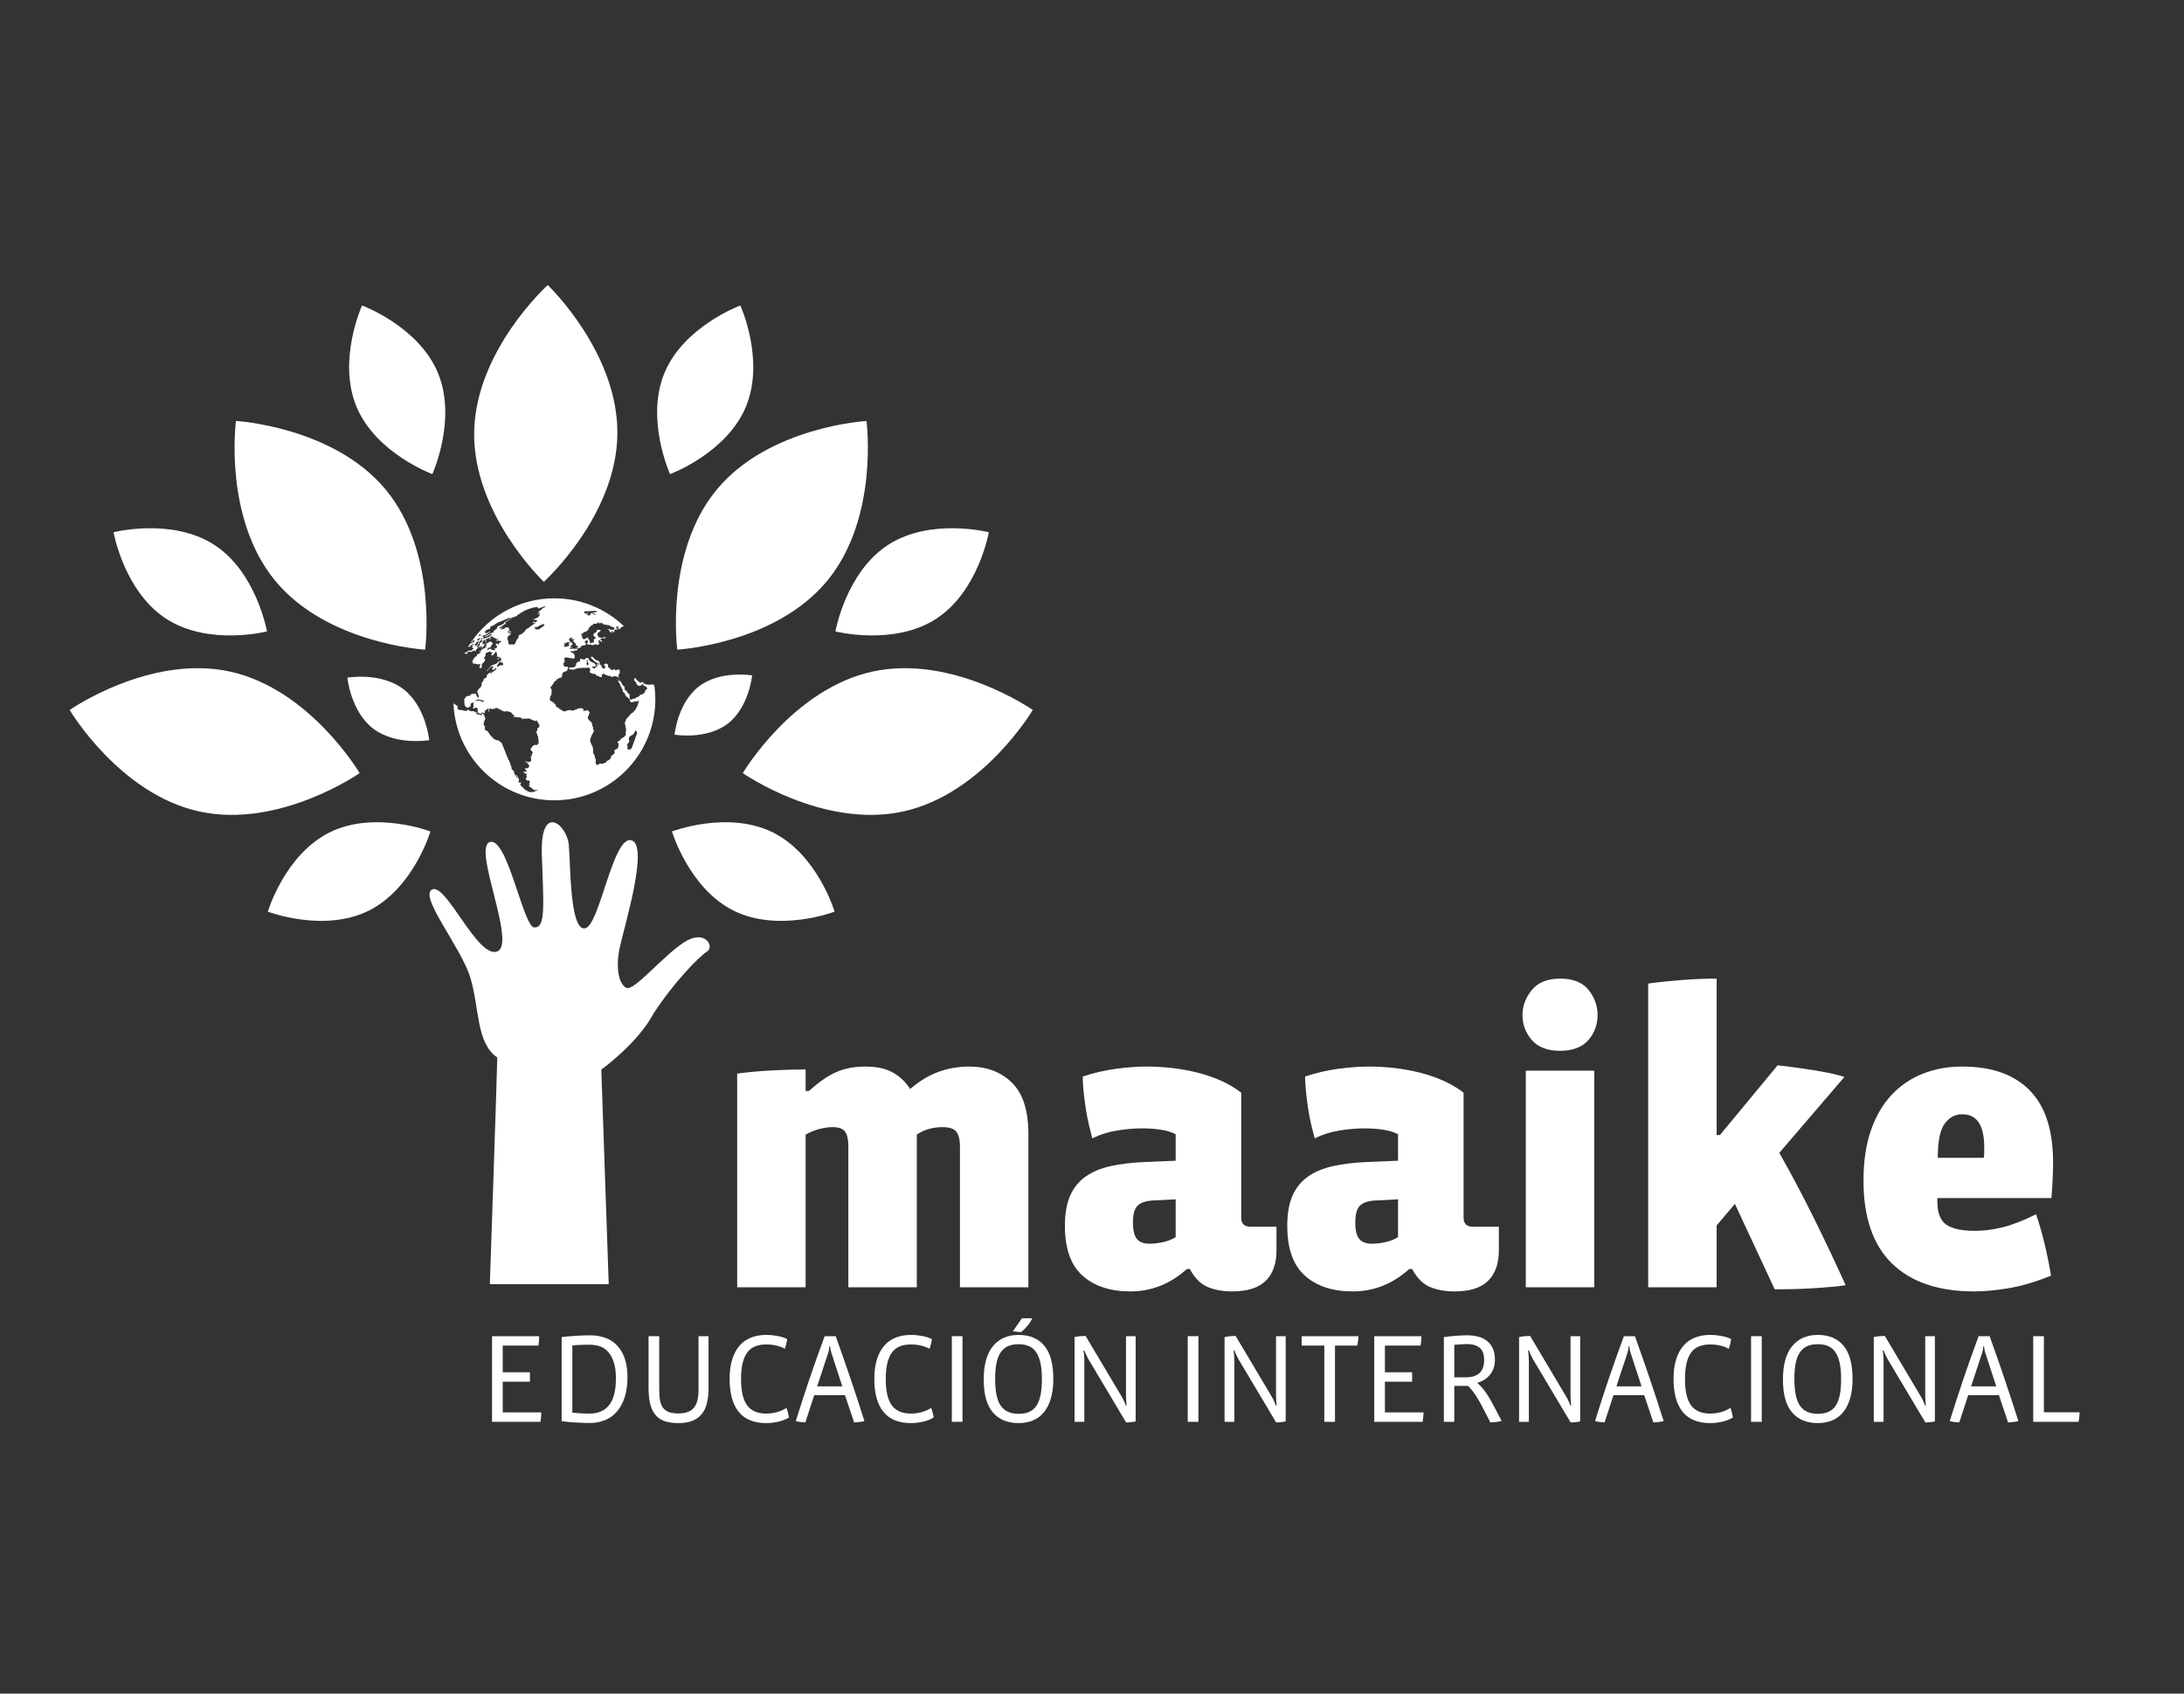 <?xml version="1.0" encoding="utf-8"?>
<svg version="1.1" x="0" y="0" width="559" height="433.46" viewBox="0, 0, 559, 433.46" xmlns="http://www.w3.org/2000/svg">
  <rect x="0" y="0" width="559" height="433.46" fill="#333333" stroke="none"/>
  <g id="Layer_1">
    <g>
      <path d="M138.492,362.681 C138.448,363.104 138.394,363.51 138.33,363.901 L125.939,363.901 L125.939,341.984 L138.004,341.984 C138.004,342.353 137.988,342.748 137.955,343.17 C137.923,343.593 137.874,344 137.808,344.39 L128.672,344.39 L128.672,351.219 L135.631,351.219 L135.631,353.625 L128.672,353.625 L128.672,361.494 L138.556,361.494 C138.556,361.864 138.535,362.258 138.492,362.681" style="fill: rgb(255, 255, 255);"/>
      <path d="M157.645,352.812 C157.645,351.056 157.449,349.621 157.059,348.503 C156.669,347.387 156.16,346.504 155.531,345.854 C154.902,345.204 154.182,344.759 153.369,344.52 C152.555,344.282 151.736,344.163 150.914,344.163 C150.285,344.163 149.574,344.174 148.783,344.195 C147.992,344.217 147.227,344.271 146.49,344.358 L146.49,361.56 C146.794,361.582 147.135,361.608 147.516,361.641 C147.895,361.673 148.279,361.701 148.669,361.722 C149.061,361.744 149.445,361.76 149.824,361.771 C150.203,361.782 150.555,361.788 150.88,361.788 C153.113,361.788 154.798,361.05 155.938,359.576 C157.076,358.102 157.645,355.848 157.645,352.812 M160.604,352.487 C160.604,354.438 160.365,356.145 159.889,357.609 C159.411,359.072 158.749,360.291 157.904,361.267 C157.059,362.243 156.05,362.974 154.88,363.461 C153.71,363.95 152.43,364.194 151.042,364.194 C150.544,364.194 149.992,364.182 149.384,364.161 C148.777,364.139 148.154,364.112 147.516,364.08 C146.874,364.047 146.236,364.003 145.596,363.95 C144.956,363.896 144.344,363.825 143.759,363.739 L143.759,342.211 C144.214,342.147 144.761,342.087 145.401,342.033 C146.04,341.979 146.691,341.93 147.352,341.886 C148.014,341.843 148.669,341.811 149.32,341.789 C149.97,341.767 150.533,341.756 151.01,341.756 C152.376,341.756 153.645,341.958 154.815,342.358 C155.986,342.759 156.998,343.393 157.855,344.26 C158.712,345.127 159.384,346.239 159.872,347.593 C160.359,348.949 160.604,350.58 160.604,352.487" style="fill: rgb(255, 255, 255);"/>
      <path d="M180.959,359.023 C180.699,360.128 180.272,361.066 179.675,361.836 C179.078,362.605 178.287,363.197 177.301,363.608 C176.314,364.02 175.096,364.225 173.643,364.225 C172.429,364.225 171.345,364.09 170.391,363.82 C169.438,363.548 168.635,363.072 167.984,362.389 C167.334,361.706 166.842,360.79 166.506,359.641 C166.169,358.492 166.002,357.029 166.002,355.251 L166.002,341.984 L168.732,341.984 L168.732,355.771 C168.732,356.855 168.809,357.777 168.961,358.536 C169.111,359.294 169.377,359.913 169.758,360.389 C170.137,360.866 170.646,361.212 171.285,361.428 C171.925,361.647 172.732,361.754 173.708,361.754 C175.442,361.754 176.721,361.294 177.545,360.372 C178.369,359.452 178.781,357.918 178.781,355.771 L178.781,341.984 L181.35,341.984 L181.35,355.251 C181.35,356.661 181.22,357.918 180.959,359.023" style="fill: rgb(255, 255, 255);"/>
      <path d="M201.934,362.795 C201.11,363.294 200.178,363.656 199.137,363.884 C198.096,364.111 197.088,364.226 196.114,364.226 C192.992,364.226 190.651,363.272 189.089,361.364 C187.528,359.457 186.748,356.639 186.748,352.909 C186.748,350.958 186.975,349.274 187.431,347.853 C187.886,346.434 188.526,345.263 189.35,344.341 C190.173,343.42 191.159,342.742 192.309,342.309 C193.457,341.875 194.725,341.658 196.114,341.658 C197.067,341.658 198.042,341.751 199.039,341.935 C200.037,342.119 200.85,342.385 201.479,342.732 C201.435,343.122 201.36,343.533 201.25,343.967 C201.142,344.401 201.024,344.813 200.893,345.203 C200.221,344.834 199.479,344.558 198.666,344.374 C197.853,344.19 197.012,344.097 196.145,344.097 C195.105,344.097 194.178,344.249 193.366,344.553 C192.553,344.857 191.874,345.355 191.332,346.048 C190.791,346.742 190.379,347.658 190.098,348.796 C189.815,349.934 189.674,351.338 189.674,353.007 C189.674,356.042 190.19,358.265 191.219,359.673 C192.248,361.083 193.88,361.787 196.114,361.787 C197.024,361.787 197.928,361.668 198.829,361.429 C199.727,361.191 200.557,360.822 201.316,360.323 C201.446,360.714 201.565,361.115 201.674,361.526 C201.782,361.939 201.869,362.361 201.934,362.795" style="fill: rgb(255, 255, 255);"/>
      <path d="M212.729,346.048 C212.665,345.81 212.609,345.582 212.566,345.365 C212.523,345.149 212.49,344.889 212.469,344.585 L212.273,344.585 C212.251,344.889 212.225,345.149 212.193,345.365 C212.161,345.582 212.111,345.81 212.046,346.048 L209.152,354.828 L215.59,354.828 z M221.249,363.705 C220.859,363.815 220.43,363.896 219.964,363.949 C219.499,364.003 219.049,364.041 218.615,364.063 L216.273,357.071 L208.404,357.071 L206.128,364.063 C205.738,364.041 205.327,364.003 204.893,363.949 C204.458,363.896 204.057,363.815 203.689,363.705 C204.773,360.194 205.932,356.616 207.167,352.975 C208.404,349.332 209.706,345.669 211.07,341.984 L213.9,341.984 C215.178,345.539 216.447,349.17 217.704,352.877 C218.96,356.584 220.143,360.194 221.249,363.705" style="fill: rgb(255, 255, 255);"/>
      <path d="M238.971,362.795 C238.147,363.294 237.215,363.656 236.174,363.884 C235.133,364.111 234.125,364.226 233.151,364.226 C230.029,364.226 227.688,363.272 226.126,361.364 C224.565,359.457 223.785,356.639 223.785,352.909 C223.785,350.958 224.012,349.274 224.468,347.853 C224.923,346.434 225.563,345.263 226.387,344.341 C227.21,343.42 228.196,342.742 229.346,342.309 C230.494,341.875 231.762,341.658 233.151,341.658 C234.104,341.658 235.079,341.751 236.076,341.935 C237.074,342.119 237.887,342.385 238.516,342.732 C238.472,343.122 238.397,343.533 238.287,343.967 C238.179,344.401 238.061,344.813 237.93,345.203 C237.258,344.834 236.516,344.558 235.703,344.374 C234.89,344.19 234.049,344.097 233.182,344.097 C232.142,344.097 231.215,344.249 230.403,344.553 C229.59,344.857 228.911,345.355 228.369,346.048 C227.828,346.742 227.416,347.658 227.135,348.796 C226.852,349.934 226.711,351.338 226.711,353.007 C226.711,356.042 227.227,358.265 228.256,359.673 C229.285,361.083 230.917,361.787 233.151,361.787 C234.061,361.787 234.965,361.668 235.866,361.429 C236.764,361.191 237.594,360.822 238.353,360.323 C238.483,360.714 238.602,361.115 238.711,361.526 C238.819,361.939 238.906,362.361 238.971,362.795" style="fill: rgb(255, 255, 255);"/>
      <path d="M243.62,341.983 L246.351,341.983 L246.351,363.9 L243.62,363.9 z" style="fill: rgb(255, 255, 255);"/>
      <path d="M263.099,339.187 C262.664,339.73 262.09,340.315 261.375,340.944 C261.266,340.944 261.116,340.933 260.92,340.911 C260.725,340.889 260.519,340.868 260.302,340.846 C260.085,340.825 259.879,340.802 259.684,340.781 C259.489,340.759 259.348,340.738 259.262,340.715 L261.571,337.399 L264.237,337.399 C263.911,338.049 263.532,338.646 263.099,339.187 M266.676,352.943 C266.676,351.273 266.545,349.875 266.286,348.748 C266.026,347.621 265.646,346.705 265.147,345.999 C264.649,345.295 264.026,344.791 263.278,344.488 C262.53,344.184 261.668,344.033 260.692,344.033 C259.717,344.033 258.856,344.184 258.108,344.488 C257.36,344.791 256.731,345.291 256.221,345.984 C255.711,346.677 255.332,347.593 255.083,348.731 C254.834,349.87 254.709,351.273 254.709,352.943 C254.709,356.086 255.18,358.357 256.123,359.754 C257.067,361.153 258.6,361.852 260.725,361.852 C261.766,361.852 262.661,361.69 263.408,361.365 C264.156,361.04 264.774,360.519 265.261,359.803 C265.748,359.088 266.107,358.167 266.334,357.04 C266.562,355.913 266.676,354.547 266.676,352.943 M269.602,352.943 C269.602,354.85 269.391,356.514 268.968,357.934 C268.545,359.354 267.95,360.53 267.18,361.462 C266.411,362.394 265.478,363.088 264.383,363.543 C263.288,363.999 262.069,364.226 260.725,364.226 C257.885,364.226 255.685,363.316 254.123,361.495 C252.563,359.673 251.783,356.867 251.783,353.073 C251.783,349.3 252.569,346.456 254.14,344.537 C255.711,342.618 257.907,341.659 260.725,341.659 C263.565,341.659 265.754,342.581 267.293,344.422 C268.832,346.266 269.602,349.105 269.602,352.943" style="fill: rgb(255, 255, 255);"/>
      <path d="M290.673,363.803 C290.326,363.868 289.925,363.928 289.47,363.982 C289.015,364.035 288.603,364.063 288.235,364.063 L278.642,347.967 C278.576,347.837 278.489,347.674 278.381,347.479 C278.273,347.284 278.17,347.078 278.072,346.862 C277.975,346.645 277.877,346.422 277.779,346.195 C277.682,345.967 277.601,345.767 277.535,345.593 L277.341,345.625 C277.384,346.037 277.428,346.466 277.471,346.91 C277.514,347.355 277.535,347.74 277.535,348.065 L277.535,363.901 L275.031,363.901 L275.031,342.211 C275.465,342.103 275.947,342.028 276.479,341.984 C277.01,341.941 277.471,341.919 277.861,341.919 L287.064,357.397 C287.279,357.744 287.486,358.129 287.682,358.551 C287.877,358.974 288.039,359.37 288.169,359.739 L288.364,359.706 C288.32,359.381 288.283,358.974 288.25,358.487 C288.218,357.998 288.201,357.592 288.201,357.267 L288.201,341.984 L290.673,341.984 z" style="fill: rgb(255, 255, 255);"/>
      <path d="M304.005,341.983 L306.736,341.983 L306.736,363.9 L304.005,363.9 z" style="fill: rgb(255, 255, 255);"/>
      <path d="M329.076,363.803 C328.728,363.868 328.328,363.928 327.873,363.982 C327.418,364.035 327.006,364.063 326.637,364.063 L317.045,347.967 C316.978,347.837 316.892,347.674 316.784,347.479 C316.676,347.284 316.572,347.078 316.474,346.862 C316.377,346.645 316.28,346.422 316.182,346.195 C316.085,345.967 316.004,345.767 315.938,345.593 L315.744,345.625 C315.787,346.037 315.83,346.466 315.873,346.91 C315.917,347.355 315.938,347.74 315.938,348.065 L315.938,363.901 L313.434,363.901 L313.434,342.211 C313.868,342.103 314.349,342.028 314.882,341.984 C315.412,341.941 315.873,341.919 316.263,341.919 L325.467,357.397 C325.682,357.744 325.888,358.129 326.084,358.551 C326.279,358.974 326.441,359.37 326.572,359.739 L326.767,359.706 C326.722,359.381 326.685,358.974 326.653,358.487 C326.621,357.998 326.604,357.592 326.604,357.267 L326.604,341.984 L329.076,341.984 z" style="fill: rgb(255, 255, 255);"/>
      <path d="M347.383,344.39 L341.694,344.39 L341.694,363.901 L338.961,363.901 L338.961,344.39 L333.174,344.39 L333.174,341.984 L347.676,341.984 C347.676,342.808 347.578,343.61 347.383,344.39" style="fill: rgb(255, 255, 255);"/>
      <path d="M364.292,362.681 C364.248,363.104 364.195,363.51 364.13,363.901 L351.74,363.901 L351.74,341.984 L363.805,341.984 C363.805,342.353 363.788,342.748 363.756,343.17 C363.723,343.593 363.674,344 363.609,344.39 L354.472,344.39 L354.472,351.219 L361.431,351.219 L361.431,353.625 L354.472,353.625 L354.472,361.494 L364.357,361.494 C364.357,361.864 364.336,362.258 364.292,362.681" style="fill: rgb(255, 255, 255);"/>
      <path d="M379.867,348.097 C379.867,346.601 379.477,345.544 378.697,344.927 C377.917,344.309 376.844,344 375.478,344 C374.978,344 374.426,344.022 373.819,344.065 C373.213,344.109 372.681,344.152 372.226,344.195 L372.226,352.52 L375.12,352.52 C376.681,352.52 377.862,352.157 378.664,351.43 C379.467,350.704 379.867,349.593 379.867,348.097 M382.924,363.95 C382.404,364.003 381.916,364.041 381.461,364.063 L379.575,360.389 C378.946,359.132 378.301,358.01 377.64,357.023 C376.978,356.037 376.345,355.262 375.738,354.699 L372.226,354.699 L372.226,363.901 L369.559,363.901 L369.559,342.211 C370.73,342.06 371.798,341.947 372.763,341.87 C373.726,341.794 374.665,341.756 375.576,341.756 C376.529,341.756 377.433,341.865 378.291,342.081 C379.146,342.298 379.894,342.651 380.535,343.138 C381.174,343.626 381.683,344.266 382.062,345.057 C382.441,345.848 382.632,346.829 382.632,347.999 C382.632,349.517 382.215,350.791 381.38,351.821 C380.545,352.85 379.445,353.549 378.08,353.918 C378.664,354.395 379.287,355.067 379.949,355.934 C380.61,356.801 381.255,357.82 381.884,358.991 L384.355,363.673 C383.922,363.803 383.445,363.896 382.924,363.95" style="fill: rgb(255, 255, 255);"/>
      <path d="M404.451,363.803 C404.103,363.868 403.703,363.928 403.248,363.982 C402.793,364.035 402.381,364.063 402.012,364.063 L392.42,347.967 C392.354,347.837 392.267,347.674 392.16,347.479 C392.051,347.284 391.948,347.078 391.85,346.862 C391.753,346.645 391.656,346.422 391.558,346.195 C391.461,345.967 391.379,345.767 391.314,345.593 L391.119,345.625 C391.162,346.037 391.205,346.466 391.249,346.91 C391.293,347.355 391.314,347.74 391.314,348.065 L391.314,363.901 L388.81,363.901 L388.81,342.211 C389.244,342.103 389.725,342.028 390.258,341.984 C390.788,341.941 391.249,341.919 391.638,341.919 L400.842,357.397 C401.058,357.744 401.264,358.129 401.459,358.551 C401.654,358.974 401.817,359.37 401.947,359.739 L402.142,359.706 C402.098,359.381 402.06,358.974 402.029,358.487 C401.996,357.998 401.98,357.592 401.98,357.267 L401.98,341.984 L404.451,341.984 z" style="fill: rgb(255, 255, 255);"/>
      <path d="M417.295,346.048 C417.231,345.81 417.176,345.582 417.133,345.365 C417.09,345.149 417.057,344.889 417.035,344.585 L416.84,344.585 C416.818,344.889 416.791,345.149 416.759,345.365 C416.727,345.582 416.678,345.81 416.613,346.048 L413.719,354.828 L420.157,354.828 z M425.815,363.705 C425.425,363.815 424.996,363.896 424.531,363.949 C424.065,364.003 423.615,364.041 423.182,364.063 L420.84,357.071 L412.971,357.071 L410.694,364.063 C410.305,364.041 409.893,364.003 409.459,363.949 C409.025,363.896 408.624,363.815 408.256,363.705 C409.34,360.194 410.499,356.616 411.734,352.975 C412.971,349.332 414.272,345.669 415.637,341.984 L418.467,341.984 C419.745,345.539 421.014,349.17 422.271,352.877 C423.527,356.584 424.709,360.194 425.815,363.705" style="fill: rgb(255, 255, 255);"/>
      <path d="M443.537,362.795 C442.713,363.294 441.781,363.656 440.74,363.884 C439.699,364.111 438.691,364.226 437.717,364.226 C434.595,364.226 432.254,363.272 430.692,361.364 C429.131,359.457 428.351,356.639 428.351,352.909 C428.351,350.958 428.578,349.274 429.034,347.853 C429.489,346.434 430.129,345.263 430.953,344.341 C431.776,343.42 432.762,342.742 433.912,342.309 C435.06,341.875 436.328,341.658 437.717,341.658 C438.67,341.658 439.645,341.751 440.642,341.935 C441.64,342.119 442.453,342.385 443.082,342.732 C443.038,343.122 442.963,343.533 442.853,343.967 C442.745,344.401 442.627,344.813 442.496,345.203 C441.824,344.834 441.082,344.558 440.269,344.374 C439.456,344.19 438.615,344.097 437.748,344.097 C436.708,344.097 435.781,344.249 434.969,344.553 C434.156,344.857 433.477,345.355 432.935,346.048 C432.394,346.742 431.982,347.658 431.701,348.796 C431.418,349.934 431.277,351.338 431.277,353.007 C431.277,356.042 431.793,358.265 432.822,359.673 C433.851,361.083 435.483,361.787 437.717,361.787 C438.627,361.787 439.531,361.668 440.432,361.429 C441.33,361.191 442.16,360.822 442.919,360.323 C443.049,360.714 443.168,361.115 443.277,361.526 C443.385,361.939 443.472,362.361 443.537,362.795" style="fill: rgb(255, 255, 255);"/>
      <path d="M448.187,341.983 L450.918,341.983 L450.918,363.9 L448.187,363.9 z" style="fill: rgb(255, 255, 255);"/>
      <path d="M471.242,352.942 C471.242,351.272 471.111,349.875 470.851,348.747 C470.592,347.62 470.212,346.704 469.713,345.999 C469.215,345.295 468.592,344.791 467.844,344.487 C467.096,344.183 466.234,344.032 465.258,344.032 C464.283,344.032 463.422,344.183 462.674,344.487 C461.926,344.791 461.297,345.29 460.787,345.983 C460.277,346.676 459.898,347.592 459.649,348.73 C459.4,349.869 459.275,351.272 459.275,352.942 C459.275,356.086 459.746,358.356 460.689,359.754 C461.633,361.152 463.166,361.851 465.291,361.851 C466.332,361.851 467.226,361.689 467.973,361.364 C468.721,361.039 469.34,360.518 469.827,359.802 C470.314,359.088 470.673,358.167 470.9,357.039 C471.128,355.912 471.242,354.546 471.242,352.942 M474.168,352.942 C474.168,354.849 473.957,356.513 473.534,357.933 C473.111,359.353 472.515,360.529 471.746,361.462 C470.976,362.393 470.044,363.088 468.949,363.543 C467.854,363.998 466.635,364.225 465.291,364.225 C462.451,364.225 460.251,363.315 458.689,361.494 C457.129,359.672 456.348,356.866 456.348,353.072 C456.348,349.299 457.135,346.455 458.706,344.536 C460.277,342.617 462.472,341.658 465.291,341.658 C468.131,341.658 470.32,342.58 471.859,344.421 C473.398,346.265 474.168,349.104 474.168,352.942" style="fill: rgb(255, 255, 255);"/>
      <path d="M495.239,363.803 C494.892,363.868 494.491,363.928 494.036,363.982 C493.581,364.035 493.169,364.063 492.801,364.063 L483.208,347.967 C483.142,347.837 483.055,347.674 482.947,347.479 C482.839,347.284 482.736,347.078 482.638,346.862 C482.541,346.645 482.443,346.422 482.345,346.195 C482.248,345.967 482.167,345.767 482.101,345.593 L481.907,345.625 C481.95,346.037 481.994,346.466 482.037,346.91 C482.08,347.355 482.101,347.74 482.101,348.065 L482.101,363.901 L479.597,363.901 L479.597,342.211 C480.031,342.103 480.513,342.028 481.045,341.984 C481.576,341.941 482.037,341.919 482.427,341.919 L491.63,357.397 C491.845,357.744 492.052,358.129 492.248,358.551 C492.443,358.974 492.605,359.37 492.735,359.739 L492.93,359.706 C492.886,359.381 492.849,358.974 492.816,358.487 C492.784,357.998 492.767,357.592 492.767,357.267 L492.767,341.984 L495.239,341.984 z" style="fill: rgb(255, 255, 255);"/>
      <path d="M508.084,346.048 C508.02,345.81 507.965,345.582 507.922,345.365 C507.878,345.149 507.846,344.889 507.824,344.585 L507.629,344.585 C507.607,344.889 507.58,345.149 507.547,345.365 C507.516,345.582 507.467,345.81 507.401,346.048 L504.507,354.828 L510.945,354.828 z M516.604,363.705 C516.213,363.815 515.785,363.896 515.319,363.949 C514.853,364.003 514.403,364.041 513.97,364.063 L511.629,357.071 L503.76,357.071 L501.482,364.063 C501.093,364.041 500.681,364.003 500.247,363.949 C499.813,363.896 499.412,363.815 499.044,363.705 C500.128,360.194 501.287,356.616 502.523,352.975 C503.76,349.332 505.061,345.669 506.426,341.984 L509.255,341.984 C510.533,345.539 511.802,349.17 513.059,352.877 C514.316,356.584 515.498,360.194 516.604,363.705" style="fill: rgb(255, 255, 255);"/>
      <path d="M532.017,363.9 L520.409,363.9 L520.409,341.983 L523.139,341.983 L523.139,361.462 L532.278,361.462 C532.278,362.22 532.19,363.033 532.017,363.9" style="fill: rgb(255, 255, 255);"/>
      <path d="M245.702,329.463 L245.702,293.255 C245.702,291.768 245.418,290.6 244.853,289.751 C244.285,288.901 243.082,288.477 241.242,288.477 C240.038,288.477 238.87,288.636 237.738,288.954 C236.605,289.273 235.578,289.751 234.659,290.388 L234.659,329.463 L217.139,329.463 L217.139,293.36 C217.139,291.734 216.873,290.512 216.343,289.697 C215.812,288.885 214.732,288.477 213.103,288.477 C212.043,288.477 210.909,288.636 209.707,288.954 C208.502,289.273 207.334,289.751 206.202,290.388 L206.202,329.463 L188.681,329.463 L188.681,274.778 C191.159,274.426 193.991,274.16 197.177,273.983 C200.362,273.807 203.37,273.717 206.202,273.717 L206.202,279.238 L207.052,279.238 C209.529,276.974 211.847,275.362 214.007,274.407 C216.165,273.451 218.66,272.974 221.492,272.974 C224.323,272.974 226.642,273.47 228.447,274.46 C230.253,275.452 231.756,276.867 232.961,278.707 C235.366,276.655 237.808,275.187 240.287,274.301 C242.764,273.417 245.348,272.974 248.039,272.974 C252.568,272.974 256.23,274.355 259.028,277.115 C261.824,279.876 263.223,284.266 263.223,290.281 L263.223,329.463 z" style="fill: rgb(255, 255, 255);"/>
      <path d="M300.916,306.952 L294.758,307.27 C293.059,307.413 291.838,307.873 291.095,308.651 C290.352,309.431 289.98,310.846 289.98,312.898 C289.98,314.881 290.314,316.279 290.988,317.093 C291.66,317.907 292.74,318.313 294.227,318.313 C295.359,318.313 296.545,318.173 297.784,317.889 C299.021,317.606 300.067,317.182 300.916,316.615 z M323.959,327.817 C322.117,329.622 319.25,330.524 315.357,330.524 C313.021,330.524 310.951,330.153 309.146,329.41 C307.341,328.667 305.801,327.127 304.527,324.791 L303.783,324.791 C299.536,328.613 294.722,330.524 289.343,330.524 C284.175,330.524 280.086,329.181 277.078,326.49 C274.068,323.801 272.566,319.553 272.566,313.748 C272.566,310.634 273.008,308.067 273.893,306.05 C274.777,304.032 276.086,302.404 277.822,301.165 C279.556,299.928 281.697,299.025 284.246,298.457 C286.795,297.891 289.73,297.538 293.059,297.395 L300.916,297.077 L300.916,290.281 C299.783,289.716 298.475,289.326 296.988,289.113 C295.502,288.901 293.979,288.795 292.422,288.795 C290.368,288.795 288.228,288.973 285.998,289.326 C283.768,289.681 281.627,290.352 279.574,291.344 C279.291,290.281 278.99,289.078 278.672,287.733 C278.354,286.39 278.088,284.99 277.875,283.539 C277.662,282.089 277.485,280.672 277.344,279.292 C277.201,277.911 277.132,276.655 277.132,275.522 C279.893,274.602 282.707,273.947 285.573,273.557 C288.44,273.169 291.076,272.973 293.484,272.973 C295.607,272.973 297.766,273.098 299.961,273.346 C302.154,273.594 304.314,273.982 306.438,274.514 C308.562,275.044 310.58,275.734 312.49,276.584 C314.402,277.433 316.136,278.46 317.693,279.663 L317.693,311.624 C317.693,313.181 318.472,313.96 320.029,313.96 L326.719,313.96 L326.719,320.013 C326.719,323.41 325.799,326.012 323.959,327.817" style="fill: rgb(255, 255, 255);"/>
      <path d="M357.83,306.952 L351.672,307.27 C349.973,307.413 348.752,307.873 348.008,308.651 C347.266,309.431 346.893,310.846 346.893,312.898 C346.893,314.881 347.228,316.279 347.902,317.093 C348.574,317.907 349.654,318.313 351.141,318.313 C352.272,318.313 353.459,318.173 354.697,317.889 C355.935,317.606 356.98,317.182 357.83,316.615 z M380.872,327.817 C379.03,329.622 376.164,330.524 372.271,330.524 C369.935,330.524 367.865,330.153 366.059,329.41 C364.254,328.667 362.715,327.127 361.44,324.791 L360.697,324.791 C356.449,328.613 351.635,330.524 346.256,330.524 C341.088,330.524 337,329.181 333.992,326.49 C330.982,323.801 329.479,319.553 329.479,313.748 C329.479,310.634 329.921,308.067 330.807,306.05 C331.691,304.032 333,302.404 334.735,301.165 C336.469,299.928 338.611,299.025 341.16,298.457 C343.708,297.891 346.644,297.538 349.973,297.395 L357.83,297.077 L357.83,290.281 C356.697,289.716 355.389,289.326 353.901,289.113 C352.415,288.901 350.893,288.795 349.336,288.795 C347.281,288.795 345.142,288.973 342.912,289.326 C340.682,289.681 338.54,290.352 336.488,291.344 C336.204,290.281 335.903,289.078 335.585,287.733 C335.267,286.39 335.001,284.99 334.789,283.539 C334.576,282.089 334.398,280.672 334.258,279.292 C334.115,277.911 334.045,276.655 334.045,275.522 C336.807,274.602 339.62,273.947 342.486,273.557 C345.353,273.169 347.99,272.973 350.397,272.973 C352.521,272.973 354.68,273.098 356.875,273.346 C359.068,273.594 361.228,273.982 363.351,274.514 C365.476,275.044 367.493,275.734 369.404,276.584 C371.315,277.433 373.049,278.46 374.607,279.663 L374.607,311.624 C374.607,313.181 375.385,313.96 376.943,313.96 L383.633,313.96 L383.633,320.013 C383.633,323.41 382.712,326.012 380.872,327.817" style="fill: rgb(255, 255, 255);"/>
      <path d="M390.534,274.035 L408.055,274.035 L408.055,329.463 L390.534,329.463 z M390.534,329.463 M408.904,259.807 C408.904,262.286 408.107,264.426 406.515,266.231 C404.922,268.036 402.496,268.939 399.241,268.939 C396.056,268.939 393.666,268.02 392.074,266.178 C390.48,264.338 389.685,262.214 389.685,259.807 C389.685,257.471 390.48,255.331 392.074,253.383 C393.666,251.437 396.09,250.463 399.348,250.463 C402.603,250.463 405.01,251.419 406.568,253.33 C408.124,255.241 408.904,257.401 408.904,259.807" style="fill: rgb(255, 255, 255);"/>
      <path d="M472.4,328.932 C471.55,329.075 470.347,329.216 468.791,329.357 C467.232,329.498 465.568,329.622 463.8,329.729 C462.029,329.835 460.296,329.905 458.597,329.941 C456.898,329.976 455.447,329.994 454.244,329.994 L444.05,308.12 L439.378,313.642 L439.378,329.463 L421.857,329.463 L421.857,251.738 C424.335,251.384 427.148,251.083 430.298,250.835 C433.448,250.587 436.474,250.463 439.378,250.463 L439.378,290.494 L440.227,290.494 L454.986,272.656 C456.331,272.798 457.783,272.974 459.339,273.186 C460.896,273.399 462.455,273.629 464.012,273.876 C465.568,274.125 467.039,274.391 468.419,274.673 C469.798,274.956 471.02,275.275 472.082,275.628 L455.412,295.06 C458.313,300.157 461.179,305.555 464.012,311.253 C466.842,316.952 469.64,322.845 472.4,328.932" style="fill: rgb(255, 255, 255);"/>
      <path d="M502.237,285.185 C500.395,285.185 498.892,285.999 497.724,287.627 C496.556,289.256 495.972,292.159 495.972,296.334 L507.758,296.334 C507.828,295.84 507.865,295.378 507.865,294.954 L507.865,293.574 C507.865,287.982 505.988,285.185 502.237,285.185 M525.491,297.396 C525.491,298.67 525.455,300.14 525.384,301.803 C525.313,303.467 525.207,305.078 525.066,306.634 L495.866,306.634 L495.866,307.484 C495.866,310.387 496.626,312.368 498.148,313.43 C499.67,314.492 502.131,315.023 505.529,315.023 C507.722,315.023 510.058,314.722 512.537,314.12 C515.013,313.519 517.881,312.405 521.137,310.775 C521.987,313.254 522.747,315.925 523.42,318.792 C524.091,321.659 524.605,324.225 524.96,326.491 C520.925,328.12 517.261,329.198 513.97,329.729 C510.678,330.259 507.793,330.525 505.316,330.525 C496.184,330.525 489.176,328.155 484.292,323.411 C479.408,318.669 476.965,311.589 476.965,302.174 C476.965,297.22 477.602,292.919 478.877,289.273 C480.15,285.628 481.92,282.602 484.185,280.195 C486.451,277.789 489.123,275.984 492.203,274.779 C495.282,273.577 498.59,272.974 502.131,272.974 C506.235,272.974 509.758,273.541 512.696,274.673 C515.633,275.806 518.058,277.434 519.969,279.557 C521.881,281.681 523.277,284.248 524.164,287.255 C525.049,290.265 525.491,293.645 525.491,297.396" style="fill: rgb(255, 255, 255);"/>
      <path d="M125.377,328.668 L155.805,328.668 L153.904,273.753 C153.904,273.753 163.174,267.098 167.215,259.49 C172.445,251.407 179.104,244.646 181.004,243.51 C182.906,242.374 180.529,237.62 175.061,241.186 C169.592,244.751 162.223,253.784 160.32,252.833 C158.42,251.883 157.469,247.842 158.658,242.374 C159.846,236.905 166.266,215.986 161.512,215.035 C156.756,214.085 153.428,237.381 149.623,237.618 C145.82,237.856 146.059,221.454 145.582,216.224 C145.107,210.993 138.213,205.288 138.69,218.839 C139.164,232.39 139.641,237.381 136.787,237.381 C133.934,237.381 129.895,214.085 125.377,215.511 C120.859,216.937 132.272,241.556 127.277,243.51 C122.285,245.464 114.203,225.971 110.637,227.634 C107.072,229.298 118.006,242.375 120.383,250.219 C122.76,258.064 121.811,266.86 127.277,270.663 C127.277,273.04 125.377,328.668 125.377,328.668" style="fill: rgb(255, 255, 255);"/>
      <path d="M92.055,197.872 C92.055,197.872 71.537,212.162 51.041,207.697 C30.545,203.231 17.83,181.702 17.83,181.702 C17.83,181.702 38.348,167.413 58.846,171.878 C79.34,176.345 92.055,197.872 92.055,197.872" style="fill: rgb(255, 255, 255);"/>
      <path d="M110.174,212.802 C110.174,212.802 105.809,227.441 94.313,233.109 C82.817,238.777 68.547,233.327 68.547,233.327 C68.547,233.327 72.914,218.687 84.408,213.019 C95.904,207.353 110.174,212.802 110.174,212.802" style="fill: rgb(255, 255, 255);"/>
      <path d="M109.859,189.431 C109.859,189.431 101.308,190.904 95.523,186.486 C89.74,182.066 88.912,173.43 88.912,173.43 C88.912,173.43 97.463,171.958 103.248,176.376 C109.031,180.795 109.859,189.431 109.859,189.431" style="fill: rgb(255, 255, 255);"/>
      <path d="M68.334,161.61 C68.334,161.61 53.416,165.399 42.574,158.389 C31.732,151.376 29.066,136.219 29.066,136.219 C29.066,136.219 43.986,132.43 54.828,139.438 C65.67,146.453 68.334,161.61 68.334,161.61" style="fill: rgb(255, 255, 255);"/>
      <path d="M110.658,121.343 C110.658,121.343 96.219,116.019 91.25,104.102 C86.285,92.181 92.672,78.18 92.672,78.18 C92.672,78.18 107.113,83.505 112.08,95.421 C117.045,107.342 110.658,121.343 110.658,121.343" style="fill: rgb(255, 255, 255);"/>
      <path d="M171.99,212.802 C171.99,212.802 176.357,227.441 187.851,233.109 C199.347,238.777 213.619,233.327 213.619,233.327 C213.619,233.327 209.252,218.687 197.756,213.019 C186.261,207.353 171.99,212.802 171.99,212.802" style="fill: rgb(255, 255, 255);"/>
      <path d="M172.652,188.03 C172.652,188.03 180.757,189.426 186.242,185.237 C191.724,181.048 192.509,172.862 192.509,172.862 C192.509,172.862 184.404,171.468 178.92,175.655 C173.439,179.844 172.652,188.03 172.652,188.03" style="fill: rgb(255, 255, 255);"/>
      <path d="M213.83,161.61 C213.83,161.61 228.748,165.399 239.59,158.389 C250.434,151.376 253.098,136.219 253.098,136.219 C253.098,136.219 238.18,132.43 227.336,139.438 C216.494,146.453 213.83,161.61 213.83,161.61" style="fill: rgb(255, 255, 255);"/>
      <path d="M171.506,121.343 C171.506,121.343 185.947,116.019 190.914,104.102 C195.881,92.181 189.492,78.18 189.492,78.18 C189.492,78.18 175.051,83.505 170.084,95.421 C165.119,107.342 171.506,121.343 171.506,121.343" style="fill: rgb(255, 255, 255);"/>
      <path d="M108.82,166.269 C108.82,166.269 83.857,164.851 70.484,148.691 C57.111,132.527 60.392,107.742 60.392,107.742 C60.392,107.742 85.355,109.159 98.728,125.32 C112.099,141.483 108.82,166.269 108.82,166.269" style="fill: rgb(255, 255, 255);"/>
      <path d="M190.117,197.872 C190.117,197.872 210.635,212.162 231.133,207.697 C251.629,203.231 264.344,181.702 264.344,181.702 C264.344,181.702 243.824,167.413 223.328,171.878 C202.832,176.345 190.117,197.872 190.117,197.872" style="fill: rgb(255, 255, 255);"/>
      <path d="M173.354,166.269 C173.354,166.269 198.316,164.851 211.689,148.691 C225.062,132.527 221.779,107.742 221.779,107.742 C221.779,107.742 196.818,109.159 183.443,125.32 C170.072,141.483 173.354,166.269 173.354,166.269" style="fill: rgb(255, 255, 255);"/>
      <path d="M139.188,148.914 C139.188,148.914 121.086,131.667 121.362,110.692 C121.641,89.716 140.196,72.956 140.196,72.956 C140.196,72.956 158.297,90.204 158.02,111.179 C157.739,132.153 139.188,148.914 139.188,148.914" style="fill: rgb(255, 255, 255);"/>
      <path d="M154.25,166.207 C154.266,166.23 154.277,166.249 154.287,166.264 C154.285,166.26 154.283,166.257 154.281,166.253 C154.273,166.238 154.264,166.226 154.25,166.207" style="fill: rgb(255, 255, 255);"/>
      <path d="M163.537,179.36 C163.408,179.52 163.365,180.291 163.137,180.671 C162.912,181.051 162.871,181.234 162.793,181.397 C162.715,181.56 162.523,181.819 162.43,181.873 C162.336,181.93 162.066,182.263 162.025,182.337 C161.986,182.412 161.799,182.433 161.74,182.489 C161.683,182.546 161.394,182.735 161.334,182.847 C161.273,182.959 161.017,183.26 160.976,183.319 C160.937,183.376 160.721,183.566 160.719,183.566 C160.719,183.566 160.715,183.575 160.705,183.589 C160.658,183.656 160.512,183.858 160.383,183.891 C160.226,183.933 160.371,184.192 160.25,184.272 C160.131,184.35 160.109,184.427 160.099,184.635 C160.099,184.641 160.098,184.645 160.098,184.649 C160.078,184.836 159.904,184.685 159.91,184.944 C159.914,185.212 159.947,185.325 160.017,185.438 C160.09,185.55 160.027,185.669 160.068,185.938 C160.092,186.086 160.152,186.293 160.203,186.45 C160.244,186.575 160.277,186.669 160.277,186.669 C160.277,186.669 160.232,186.747 160.207,187.182 C160.18,187.619 160.119,187.622 160.164,187.839 C160.207,188.057 160.185,188.078 160.035,188.286 C159.885,188.491 159.682,188.62 159.576,188.706 C159.473,188.793 159.131,188.907 159.045,188.993 C158.959,189.077 158.91,189.222 158.779,189.35 C158.652,189.479 158.523,189.588 158.377,189.676 C158.23,189.765 157.904,189.841 158.123,190.081 C158.342,190.322 158.359,190.594 158.281,191.022 C158.203,191.45 158.082,191.651 157.943,191.655 C157.943,191.655 157.117,191.905 157.238,192.291 C157.254,192.339 157.269,192.383 157.281,192.423 C157.363,192.703 157.355,192.794 157.088,192.998 C156.779,193.231 156.478,193.376 156.351,193.827 C156.219,194.281 156.123,194.423 155.609,194.623 C155.094,194.825 155.127,195.235 154.879,195.243 C154.629,195.253 154.226,195.497 154.062,195.505 C153.894,195.51 153.713,195.29 153.349,195.532 C152.988,195.775 152.756,195.965 152.521,195.477 C152.283,194.989 152.699,194.657 152.447,194.27 C152.197,193.881 152.232,193.532 152.205,193.403 C152.199,193.381 152.183,193.35 152.162,193.314 C152.051,193.124 151.766,192.756 151.797,192.43 C151.838,192.041 151.707,191.163 151.707,191.163 C151.711,191.159 150.965,189.829 151.037,189.417 C151.049,189.36 151.064,189.292 151.084,189.214 C151.209,188.744 151.49,187.995 151.738,187.669 C152.025,187.29 152.014,186.813 151.889,186.739 C151.762,186.667 151.703,186.194 151.836,186.186 C151.967,186.179 151.752,186.152 151.639,185.839 C151.584,185.688 151.582,185.499 151.555,185.313 C151.539,185.203 151.512,185.094 151.461,184.996 C151.42,184.914 151.363,184.836 151.275,184.773 C151.219,184.727 151.156,184.674 151.094,184.618 C150.76,184.323 150.387,183.899 150.433,183.648 C150.49,183.352 150.652,183.252 150.656,183.131 C150.658,183.094 150.668,183.043 150.682,182.988 C150.709,182.881 150.754,182.758 150.785,182.679 C150.801,182.646 150.822,182.612 150.844,182.579 C150.9,182.491 150.951,182.394 150.844,182.231 C150.693,182.001 150.584,181.926 150.584,181.926 C150.533,181.866 150.484,181.803 150.433,181.743 C150.432,181.739 150.43,181.737 150.428,181.735 C150.43,181.735 150.107,181.861 149.969,181.866 C149.832,181.869 149.67,181.952 149.508,181.957 C149.346,181.96 149.252,181.982 149.281,181.805 C149.308,181.628 149.517,181.624 149.264,181.473 C149.012,181.324 149.035,181.243 148.849,181.247 C148.67,181.251 148.51,181.237 148.373,181.256 C148.367,181.256 148.361,181.256 148.355,181.258 C148.262,181.274 148.105,181.298 148.008,181.313 C147.959,181.324 147.928,181.328 147.928,181.328 C147.926,181.328 147.926,181.446 147.781,181.452 C147.639,181.454 147.611,181.552 147.492,181.555 C147.371,181.558 147.225,181.642 147.152,181.684 C147.078,181.725 146.883,181.772 146.883,181.772 C146.803,181.799 146.721,181.829 146.639,181.858 C146.639,181.858 146.611,181.868 146.572,181.878 C146.516,181.89 146.432,181.898 146.344,181.867 C146.199,181.81 146.324,181.747 146.1,181.751 C145.879,181.759 145.805,181.76 145.529,181.766 C145.258,181.774 145.152,181.88 145.078,181.881 C145.002,181.883 144.748,182.013 144.746,182.013 C144.678,182.026 144.603,182.039 144.531,182.051 C144.512,182.053 144.49,182.057 144.469,182.061 C144.469,182.061 144.392,182.145 144.187,182.008 C143.986,181.871 143.703,181.737 143.703,181.737 C143.705,181.737 143.238,181.442 143.135,181.362 C143.055,181.303 143.035,181.242 142.953,181.18 C142.926,181.159 142.891,181.141 142.848,181.124 C142.664,181.045 142.611,181.025 142.533,180.965 C142.453,180.905 142.267,180.806 142.267,180.743 C142.269,180.682 142.269,180.497 142.269,180.497 C142.269,180.497 142.256,180.463 142.232,180.415 C142.195,180.341 142.127,180.233 142.027,180.17 C141.869,180.067 141.894,180.027 141.787,179.966 C141.68,179.905 141.574,179.74 141.574,179.74 C141.574,179.74 141.553,179.735 141.525,179.725 C141.445,179.694 141.295,179.618 141.355,179.493 C141.355,179.493 141.113,179.557 141.002,179.434 C140.949,179.373 140.922,179.343 140.908,179.326 L140.892,179.309 C140.892,179.309 140.674,179.208 140.703,179.061 C140.728,178.915 140.674,179.104 140.728,178.915 C140.783,178.726 140.783,178.852 140.783,178.726 L140.783,178.475 C140.783,178.37 140.838,178.245 140.838,178.245 C140.838,178.245 141.031,177.955 141.084,177.891 C141.123,177.848 141.133,177.835 141.137,177.756 C141.141,177.719 141.141,177.673 141.141,177.6 C141.141,177.37 141.191,177.308 141.191,177.122 C141.191,176.934 141.164,177.016 141.164,176.829 C141.164,176.641 141.301,176.415 141.164,176.372 C141.029,176.327 141.057,176.348 141.002,176.243 C140.947,176.139 140.865,176.137 140.892,175.991 C140.92,175.846 140.892,175.927 141.002,175.764 C141.111,175.599 141.383,175.356 141.383,175.356 C141.383,175.356 141.433,175.151 141.543,175.049 C141.65,174.948 141.676,174.905 141.728,174.826 C141.783,174.743 141.783,174.411 142.205,174.239 C142.623,174.068 142.498,173.823 142.57,173.798 C142.57,173.798 142.57,173.797 142.572,173.797 C142.65,173.78 142.861,173.745 142.939,173.667 C143.016,173.588 143.301,173.474 143.299,173.474 C143.301,173.474 143.687,173.507 143.685,173.365 C143.683,173.221 143.887,173.087 143.887,173.087 C143.894,173.032 143.902,172.979 143.91,172.923 C143.91,172.923 143.855,172.78 143.853,172.657 C143.851,172.534 143.955,172.498 143.976,172.396 C144,172.295 144.127,172.198 144.225,172.059 C144.32,171.923 144.449,171.948 144.598,171.895 C144.746,171.84 144.871,171.846 144.92,171.766 C144.967,171.688 145.168,171.698 145.164,171.594 C145.162,171.494 145.258,171.397 145.277,171.316 C145.303,171.237 145.324,171.137 145.324,171.137 C145.324,171.137 145.297,171.033 145.467,171.062 C145.639,171.091 145.744,171.239 145.744,171.239 C145.744,171.239 145.892,171.328 145.99,171.333 C146.09,171.339 146.209,171.343 146.307,171.347 C146.404,171.355 146.475,171.339 146.549,171.36 C146.621,171.385 146.621,171.405 146.742,171.431 C146.775,171.438 146.803,171.441 146.822,171.441 C146.881,171.441 146.906,171.419 146.957,171.36 C147.025,171.284 146.836,171.355 147.025,171.284 C147.213,171.213 147.307,171.198 147.402,171.204 C147.498,171.208 147.517,171.148 147.611,171.092 C147.703,171.036 147.984,171.01 147.984,171.01 C147.984,171.01 148.146,170.979 148.215,170.983 C148.283,170.987 148.31,171.007 148.748,170.969 C149.185,170.934 149.387,170.901 149.387,170.901 C149.517,170.909 149.644,170.915 149.775,170.923 C149.775,170.923 150.002,170.913 150.068,170.919 C150.137,170.922 150.359,170.912 150.359,170.912 C150.457,170.896 150.555,170.881 150.65,170.867 C150.65,170.867 150.92,170.92 150.924,171.02 C150.93,171.118 151.123,171.007 151.123,171.007 C151.123,171.007 150.935,171.196 150.982,171.259 C151.029,171.32 151.15,171.483 151.088,171.58 C151.027,171.675 150.916,171.73 150.902,171.846 C150.883,171.964 150.978,172.068 150.978,172.068 C150.978,172.068 151.029,172.187 151.162,172.192 C151.221,172.196 151.271,172.237 151.314,172.284 C151.371,172.337 151.422,172.397 151.482,172.401 C151.592,172.406 151.728,172.45 151.881,172.458 C152.035,172.463 152.387,172.514 152.385,172.514 C152.385,172.514 152.539,172.561 152.57,172.756 C152.601,172.95 152.644,172.952 152.732,172.956 C152.818,172.959 153.117,172.912 153.228,173.012 C153.342,173.112 153.254,173.09 153.387,173.191 C153.521,173.292 153.777,173.356 153.881,173.284 C153.984,173.213 154.072,173.309 154.066,173.174 C154.06,173.04 153.943,172.805 154.047,172.733 C154.148,172.66 154.205,172.487 154.33,172.492 C154.457,172.498 154.641,172.389 154.771,172.528 C154.904,172.668 155.01,172.728 155.01,172.728 C155.01,172.728 155.287,172.874 155.41,172.877 C155.447,172.878 155.478,172.887 155.506,172.899 C155.574,172.93 155.627,172.978 155.683,172.981 C155.766,172.983 156.072,172.975 156.176,172.998 C156.277,173.018 156.637,173.334 156.836,173.264 C157.033,173.193 157.047,173.024 157.308,173.032 C157.566,173.04 157.531,173.153 157.691,173.157 C157.85,173.161 157.812,173.198 157.971,173.202 C158.131,173.206 158.17,173.227 158.228,173.227 C158.271,173.229 158.371,173.523 158.426,173.768 C158.447,173.876 158.463,173.975 158.457,174.038 C158.447,174.243 158.633,174.507 158.369,174.298 C158.107,174.088 158.146,174.105 158.082,174.01 C158.019,173.917 157.892,173.688 157.85,173.631 C157.808,173.575 157.916,173.745 157.918,173.839 C157.922,173.932 158.248,174.184 158.252,174.332 C158.256,174.481 158.197,174.442 158.383,174.651 C158.564,174.859 158.709,175.084 158.773,175.378 C158.805,175.514 158.85,175.601 158.883,175.665 C158.926,175.738 158.953,175.774 158.92,175.803 C158.863,175.858 158.998,175.75 159.078,175.953 C159.162,176.157 159.381,176.577 159.381,176.632 C159.383,176.688 159.367,176.907 159.404,176.978 C159.445,177.053 159.404,176.978 159.601,177.18 C159.719,177.303 159.791,177.311 159.846,177.35 C159.881,177.378 159.906,177.417 159.93,177.508 C159.988,177.745 159.834,177.546 160.086,177.873 C160.334,178.2 160.164,178.27 160.353,178.308 C160.543,178.342 160.732,178.524 160.865,178.669 C160.998,178.811 160.996,178.885 161.092,178.956 C161.183,179.027 161.26,179.1 161.26,179.208 C161.258,179.317 161.256,179.407 161.256,179.46 C161.256,179.471 161.258,179.481 161.26,179.493 C161.269,179.545 161.307,179.605 161.367,179.605 C161.443,179.604 161.439,179.749 161.555,179.748 C161.666,179.748 161.797,179.727 161.984,179.709 C162.17,179.689 162.098,179.565 162.301,179.563 C162.504,179.562 162.449,179.508 162.707,179.506 C162.967,179.506 163.113,179.522 163.203,179.451 C163.299,179.38 163.465,179.27 163.465,179.27 C163.465,179.27 163.666,179.2 163.537,179.36 M162.998,188.173 C162.939,188.214 162.746,187.919 162.754,188.137 C162.758,188.359 162.832,188.418 162.832,188.418 C162.832,188.418 162.955,188.577 162.766,188.581 C162.574,188.587 162.586,188.727 162.609,188.973 C162.601,188.994 162.594,189.012 162.588,189.034 C162.285,189.848 161.973,190.684 161.648,191.544 C161.648,191.544 161.459,191.745 161.322,191.749 C161.182,191.753 160.986,192.02 160.769,191.766 C160.555,191.514 160.512,191.558 160.566,191.364 C160.623,191.169 160.711,191.015 160.641,190.932 C160.568,190.85 160.412,190.834 160.531,190.575 C160.648,190.318 160.682,190.381 160.838,190.102 C160.994,189.825 161.203,189.924 161.101,189.676 C161.004,189.43 160.947,189.415 160.967,189.126 C160.986,188.839 160.951,188.799 161.057,188.652 C161.162,188.508 161.437,188.397 161.525,188.274 C161.609,188.151 161.894,188.182 161.998,188.018 C162.103,187.854 162.183,187.795 162.307,187.63 C162.43,187.469 162.486,187.466 162.492,187.348 C162.5,187.229 162.57,186.932 162.57,186.932 C162.57,186.932 162.541,186.776 162.769,187.064 C163.002,187.353 163.006,187.255 163.029,187.57 C163.051,187.889 163.057,188.131 162.998,188.173 M139.336,155.464 C139.152,155.534 139.053,155.629 138.922,155.669 C138.789,155.71 138.732,155.964 138.217,156.298 C137.701,156.636 137.732,156.725 137.734,156.725 C137.734,156.725 138.193,156.743 138.275,156.745 C138.359,156.747 138.117,156.894 137.754,157.027 C137.389,157.159 137.656,157.256 137.978,157.137 C138.297,157.024 138.182,157.289 138.182,157.289 C138.182,157.288 137.818,157.583 138.033,157.503 C138.248,157.424 138.103,157.572 137.941,157.745 C137.848,157.845 137.676,157.91 137.562,157.942 C137.648,157.936 137.75,157.947 137.754,158.008 C137.758,158.101 137.566,158.081 137.443,158.129 C137.318,158.176 137.24,158.206 136.994,158.302 C136.744,158.398 136.566,158.516 136.488,158.548 C136.412,158.579 136.605,158.616 136.793,158.623 C136.982,158.63 137.01,158.602 137.144,158.663 C137.277,158.723 137.26,158.729 137.457,158.829 C137.656,158.924 137.476,159.042 137.191,159.158 C136.906,159.271 136.82,159.195 136.781,159.098 C136.742,158.999 136.516,159.221 136.516,159.221 C136.516,159.219 136.195,159.545 136.387,159.483 C136.578,159.42 137.24,159.282 137.32,159.252 C137.4,159.219 137.488,159.149 137.035,159.444 C136.582,159.738 136.086,160.154 135.945,160.212 C135.803,160.272 135.682,160.434 135.351,160.654 C135.019,160.872 135.045,160.83 134.73,161.029 C134.412,161.227 134.629,161.215 134.406,161.456 C134.183,161.694 134.185,161.71 133.711,162.122 C133.238,162.534 133.332,162.317 133.088,162.424 C132.842,162.529 132.766,162.739 132.705,162.765 C132.642,162.792 132.721,162.854 132.75,163.003 C132.777,163.147 132.721,163.204 132.453,163.525 C132.185,163.845 132.137,163.663 132.189,163.766 C132.242,163.871 132.105,164.1 132.105,164.1 C132.105,164.1 131.978,164.453 131.894,164.61 L131.689,164.885 C131.435,164.995 131.346,165.032 131.256,164.981 C131.166,164.926 131.117,164.839 131.072,164.858 C131.029,164.877 130.883,164.956 130.656,164.993 C130.428,165.029 130.404,164.901 130.252,164.842 C130.101,164.78 130.137,164.36 130.086,164.157 C130.037,163.954 129.976,163.885 129.887,163.52 C129.797,163.156 130.135,162.774 130.135,162.774 C130.135,162.774 130.514,162.445 130.629,162.379 C130.744,162.313 130.826,162.044 130.781,162.061 C130.738,162.081 130.426,162.167 130.238,162.147 C130.049,162.128 130.242,161.962 130.4,161.892 C130.558,161.823 130.857,161.845 130.857,161.845 C130.857,161.845 130.637,161.622 130.605,161.515 C130.574,161.41 130.416,161.701 130.146,161.848 C129.879,161.999 129.918,161.745 129.918,161.745 C129.918,161.745 130.187,161.594 130.307,161.37 C130.43,161.149 130.234,160.972 130.187,160.748 C130.141,160.522 130.072,160.587 129.689,160.555 C129.303,160.524 129.252,160.813 128.926,160.953 C128.601,161.09 128.678,161.006 128.242,161.085 C127.805,161.165 128.808,160.464 128.814,160.464 C128.814,160.464 128.355,160.624 127.976,160.786 C127.598,160.946 127.826,160.575 128.25,160.396 C128.674,160.215 128.957,159.858 129.289,159.717 C129.619,159.577 129.492,159.428 129.24,159.479 C128.988,159.53 130.182,158.733 130.183,158.733 C130.183,158.733 130.488,158.589 130.512,158.524 C130.533,158.46 130.869,158.189 130.988,158.141 C131.107,158.094 131.385,157.981 131.812,157.807 C132.244,157.635 132.062,157.799 132.062,157.799 C132.141,157.756 132.217,157.714 132.297,157.672 C132.34,157.587 132.389,157.503 132.437,157.42 C132.512,157.37 132.59,157.321 132.668,157.272 L132.826,157.12 C132.844,157.131 132.855,157.143 132.871,157.156 C132.92,157.139 132.971,157.124 133.021,157.106 C133.06,157.073 133.101,157.04 133.141,157.006 C133.172,156.999 133.201,156.99 133.23,156.979 C133.287,156.905 133.344,156.827 133.398,156.753 C133.428,156.752 133.455,156.749 133.482,156.747 C133.56,156.712 133.635,156.676 133.713,156.642 C133.75,156.643 133.785,156.645 133.822,156.645 C133.875,156.592 133.93,156.54 133.98,156.487 C134.017,156.442 134.053,156.399 134.088,156.356 C134.16,156.333 134.228,156.312 134.299,156.288 C134.318,156.299 134.338,156.311 134.357,156.321 C134.383,156.278 134.408,156.236 134.433,156.194 C134.521,156.163 134.609,156.13 134.695,156.098 C134.723,156.11 134.75,156.123 134.777,156.131 C134.816,156.102 134.857,156.073 134.898,156.044 C134.965,155.993 135.029,155.942 135.096,155.893 C135.162,155.881 135.228,155.87 135.293,155.858 C135.31,155.874 135.328,155.887 135.346,155.901 C135.418,155.872 135.488,155.84 135.558,155.811 C135.619,155.777 135.68,155.744 135.738,155.713 C135.783,155.7 135.822,155.688 135.865,155.678 C135.867,155.683 135.867,155.688 135.869,155.694 C135.914,155.668 135.957,155.641 136.004,155.614 C136.078,155.599 136.154,155.587 136.23,155.572 C136.279,155.552 136.326,155.534 136.377,155.515 C136.389,155.538 136.404,155.561 136.418,155.587 C136.48,155.54 136.543,155.493 136.605,155.448 C136.605,155.448 136.791,155.453 136.838,155.456 C136.887,155.457 137.016,155.449 137.055,155.444 C137.094,155.44 137.299,155.34 137.299,155.34 C137.35,155.369 137.402,155.397 137.455,155.424 C137.455,155.424 137.586,155.424 137.611,155.433 C137.635,155.442 137.736,155.559 137.736,155.559 C137.736,155.559 137.734,155.561 137.732,155.564 C137.752,155.57 137.769,155.574 137.787,155.577 C138,155.624 137.742,155.806 137.785,155.792 C137.83,155.776 138.236,155.629 138.336,155.583 C138.433,155.536 138.76,155.385 139.174,155.262 C139.588,155.14 139.603,155.26 139.603,155.26 C139.603,155.26 139.519,155.393 139.336,155.464 M138.928,160.383 C138.65,160.529 138.297,160.784 138.297,160.846 C138.297,160.909 138.129,160.977 137.98,161.04 C137.826,161.104 137.576,161.131 137.494,161.102 C137.408,161.075 137.084,161.227 137.084,161.227 C137.142,161.145 137.199,161.063 137.256,160.981 C137.117,161.008 136.976,161.036 136.84,161.063 C136.84,161.062 137.125,160.771 137.174,160.749 C137.223,160.729 137.463,160.536 137.232,160.631 C137.004,160.725 136.818,160.914 136.732,160.856 C136.646,160.798 137.154,160.332 137.291,160.372 C137.428,160.409 137.373,160.542 137.502,160.49 C137.633,160.434 137.779,160.358 137.877,160.256 C137.975,160.153 138.057,160.12 138.238,160.046 C138.418,159.971 138.42,160.033 138.613,159.878 C138.803,159.722 139.277,159.685 139.383,159.876 C139.383,159.874 139.203,160.241 138.928,160.383 M137.494,186.938 C137.428,187.169 137.551,187.279 137.463,187.211 C137.379,187.141 137.115,186.965 137.242,187.286 C137.369,187.604 137.695,188.491 137.764,188.715 C137.83,188.941 137.67,188.919 137.73,189.081 C137.795,189.245 137.824,189.365 137.867,189.485 C137.914,189.604 137.805,189.87 137.807,189.87 C137.826,190.005 137.848,190.141 137.867,190.278 C137.867,190.278 137.889,190.383 137.648,190.391 C137.414,190.404 137.644,190.576 137.644,190.624 C137.642,190.668 137.111,190.678 136.873,190.659 C136.629,190.639 136.293,191.008 136.195,191.122 C136.098,191.235 135.912,191.567 135.791,191.745 C135.67,191.923 136,192.118 136.219,192.337 C136.441,192.555 136.422,192.604 136.25,192.786 C136.078,192.966 136.146,193.055 136.123,193.354 C136.098,193.655 136.01,193.82 136.021,193.63 C136.037,193.44 135.877,193.373 135.877,193.373 C135.877,193.373 135.826,193.644 135.873,193.86 C135.92,194.073 135.996,194.54 135.947,194.715 C135.945,194.721 135.945,194.725 135.945,194.729 C135.889,194.895 135.723,194.893 135.475,195.014 C135.228,195.138 135.123,194.938 134.799,194.926 C134.584,194.917 134.449,194.886 134.396,194.902 C134.371,194.91 134.367,194.93 134.387,194.97 C134.449,195.094 134.658,195.073 134.945,195.153 C135.232,195.235 134.859,195.309 135.051,195.485 C135.242,195.66 135.318,195.602 135.385,195.79 C135.455,195.98 135.467,196.11 135.346,196.391 C135.223,196.67 134.451,196.667 134.307,196.692 C134.158,196.715 134.492,196.952 134.658,197.114 C134.826,197.275 134.76,197.302 134.709,197.465 C134.656,197.63 134.453,197.458 134.1,197.504 C133.748,197.553 134.226,197.78 134.289,197.907 C134.35,198.037 134.605,197.969 134.803,198.039 C134.998,198.108 134.848,198.169 134.723,198.387 C134.6,198.606 134.799,198.602 134.828,198.683 C134.857,198.766 134.883,198.973 134.693,199.05 C134.504,199.128 134.537,199.354 134.691,199.574 C134.844,199.792 135.006,199.807 135.164,199.768 C135.32,199.731 135.432,199.69 135.564,200.069 C135.695,200.448 135.609,200.291 135.508,200.354 C135.404,200.415 135.461,200.491 135.529,200.78 C135.601,201.072 135.586,200.985 135.412,201.069 C135.242,201.155 135.455,201.28 135.787,201.477 C136.115,201.672 135.857,201.55 136.414,202.001 C136.963,202.444 137.656,202.153 137.736,202.153 C137.656,202.216 137.58,202.281 137.502,202.344 C137.502,202.344 137.348,202.391 137.271,202.397 C137.197,202.401 137.094,202.456 137.051,202.465 C137.008,202.48 136.9,202.569 136.9,202.569 C136.9,202.569 136.889,202.573 136.869,202.577 C136.783,202.601 136.531,202.672 136.463,202.696 C136.379,202.724 136.166,202.724 136.033,202.696 C135.898,202.668 135.693,202.74 135.637,202.759 C135.582,202.782 135.219,202.565 135.217,202.564 C135.217,202.564 135.07,202.54 135.017,202.518 C134.965,202.499 134.914,202.399 134.914,202.399 C134.914,202.399 134.742,202.342 134.646,202.241 C134.547,202.137 134.492,202.194 134.492,202.194 C134.492,202.194 134.344,202.13 134.127,201.847 C134.047,201.747 134.012,201.712 133.998,201.702 L133.998,201.697 C133.967,201.608 133.682,201.407 133.586,201.34 C133.484,201.274 133.203,200.948 133.203,200.948 C133.203,200.948 133.197,200.616 133.267,200.596 C133.336,200.575 133.344,200.283 133.324,200.232 C133.307,200.179 133.193,200.251 133.105,200.256 C133.016,200.263 132.773,200.316 132.773,200.316 C132.773,200.316 132.74,200.035 132.697,199.913 C132.656,199.788 132.822,199.835 132.822,199.835 C132.834,199.762 132.844,199.69 132.853,199.618 C132.853,199.616 132.783,199.369 132.685,199.17 C132.584,198.966 132.484,198.767 132.461,198.7 C132.437,198.631 132.293,198.384 132.205,198.35 C132.117,198.315 132.183,198.506 132.264,198.69 C132.344,198.88 132.471,199.075 132.439,199.159 C132.408,199.243 132.316,199.151 132.183,198.903 C132.053,198.651 132.109,198.467 132.014,198.495 C131.916,198.517 131.891,198.223 131.695,198.047 C131.5,197.874 131.613,197.637 131.557,197.432 C131.5,197.223 131.215,197.126 131,196.883 C130.783,196.641 130.986,196.631 130.986,196.631 C130.986,196.63 130.767,195.903 130.715,195.756 C130.662,195.606 130.486,195.169 130.383,194.876 C130.283,194.587 130.262,194.608 130.185,194.467 C130.107,194.327 129.83,194.025 129.973,194.098 C130.111,194.173 129.726,193.469 129.726,193.469 C129.723,193.464 129.174,192.112 129.029,191.684 C128.877,191.241 128.326,189.953 128.322,190.02 C128.316,190.071 128.25,189.987 128.18,189.944 C128.16,189.932 128.142,189.924 128.125,189.921 C128.037,189.907 127.849,189.715 127.711,189.577 C127.57,189.44 127.316,189.52 127.152,189.464 C126.986,189.41 126.797,189.313 126.502,189.171 C126.207,189.026 126.098,188.799 126.098,188.799 C126.098,188.799 126.002,188.663 125.885,188.528 C125.764,188.396 125.461,188.206 125.342,187.935 C125.219,187.665 125.025,187.445 124.83,187.215 C124.637,186.987 124.506,186.922 124.293,186.909 C124.078,186.895 124.164,186.682 124.141,186.608 C124.043,186.274 124.058,186.15 124.09,186.089 C124.084,186.058 124.156,186.036 124.156,185.997 C124.156,185.919 124.224,185.702 124.084,185.792 C123.937,185.883 123.887,185.671 123.822,185.492 C123.756,185.313 123.795,185.276 123.818,185.233 C123.842,185.186 123.92,185.128 123.818,184.948 C123.715,184.769 123.857,184.758 123.912,184.744 C123.963,184.731 123.984,184.624 124.021,184.565 C124.025,184.559 124.029,184.551 124.033,184.547 C124.08,184.497 124.033,184.547 123.984,184.421 C123.935,184.293 123.994,184.291 124.125,184.207 C124.256,184.122 124.185,183.889 124.172,183.844 C124.156,183.796 123.973,183.112 123.928,183.042 C123.881,182.968 123.754,182.941 123.738,182.883 C123.721,182.827 123.685,182.714 123.613,182.626 C123.539,182.535 123.402,182.633 123.353,182.67 C123.307,182.707 123.308,182.756 123.232,182.86 L123.203,182.904 C123.209,182.909 123.211,182.915 123.215,182.917 C123.232,182.922 123.277,182.929 123.324,183.005 C123.414,183.151 123.15,183.136 123.121,183.038 C123.092,182.936 122.892,182.904 122.775,182.936 C122.656,182.971 122.609,182.971 122.516,182.889 C122.42,182.805 122.441,182.789 122.183,182.79 C121.994,182.79 121.914,182.562 121.861,182.435 C121.877,182.405 122.025,182.409 122.117,182.381 C122.215,182.354 122.228,182.389 122.277,182.374 C122.32,182.364 122.43,182.421 122.469,182.443 C122.496,182.538 122.502,182.516 122.744,182.631 C122.92,182.717 122.971,182.703 123.017,182.675 C123.041,182.659 123.066,182.639 123.107,182.628 C123.226,182.596 123.191,182.438 123.361,182.38 C123.533,182.321 123.512,182.374 123.748,182.445 C123.982,182.514 123.84,182.905 123.84,182.905 C123.84,182.905 123.98,182.747 123.928,182.567 C123.873,182.387 124.176,182.286 124.176,182.286 C124.176,182.286 124.121,182.108 124.084,181.985 C124.047,181.863 124.232,181.801 124.277,181.718 C124.326,181.636 124.42,181.827 124.42,181.827 C124.42,181.827 124.465,181.778 124.459,181.719 C124.453,181.662 124.473,181.609 124.584,181.581 C124.697,181.552 124.719,181.473 124.767,181.391 C124.814,181.306 124.814,181.306 124.961,181.234 C125.111,181.159 125.043,181.297 125.043,181.297 C125.043,181.297 124.978,181.362 124.92,181.411 C124.892,181.436 124.881,181.454 124.885,181.475 C124.892,181.497 124.92,181.524 124.969,181.567 C125.068,181.649 124.93,181.792 124.965,181.94 C124.998,182.089 125.135,182.093 125.248,182.065 C125.363,182.039 125.234,181.909 125.09,181.801 C124.947,181.692 125.191,181.452 125.269,181.432 C125.351,181.411 125.547,181.366 125.627,181.343 C125.707,181.325 125.779,181.426 125.779,181.426 C125.779,181.426 125.81,181.565 125.961,181.53 C126.115,181.492 126.103,181.411 126.267,181.372 C126.433,181.333 126.558,181.474 126.648,181.429 C126.736,181.384 126.808,181.209 126.808,181.209 C126.996,181.19 127.183,181.171 127.373,181.153 C127.373,181.153 127.433,181.176 127.223,181.223 C127.012,181.271 127.301,181.303 127.492,181.347 C127.682,181.393 127.674,181.333 127.775,181.384 C127.873,181.437 127.689,181.615 127.689,181.615 C127.689,181.615 127.896,181.665 128.08,181.62 C128.088,181.617 128.092,181.616 128.099,181.615 C128.289,181.56 128.519,181.993 128.621,181.96 C128.705,181.932 128.939,182.061 129.021,182.112 C129.041,182.123 129.051,182.131 129.051,182.131 C129.051,182.131 129.185,182.105 129.375,182.068 C129.545,182.034 129.726,182.07 129.855,182.061 C129.873,182.061 129.889,182.059 129.904,182.057 C130.027,182.032 130.627,182.263 130.629,182.264 C130.648,182.271 130.664,182.275 130.682,182.28 C130.723,182.298 130.767,182.31 130.808,182.325 C130.808,182.325 130.992,182.531 131.088,182.663 C131.185,182.793 131.109,182.844 131.363,182.936 C131.621,183.03 131.523,182.938 131.586,183.065 C131.648,183.187 131.629,183.218 131.471,183.311 C131.316,183.403 131.514,183.505 131.516,183.506 C131.514,183.506 131.766,183.497 131.871,183.479 C131.978,183.464 132.096,183.43 132.197,183.567 C132.246,183.633 132.226,183.719 132.195,183.787 C132.217,183.753 132.24,183.714 132.258,183.682 C132.305,183.592 132.424,183.52 132.582,183.539 C132.738,183.558 132.928,183.612 133.244,183.682 C133.56,183.751 133.578,183.747 133.629,183.88 C133.664,183.965 133.693,184.096 133.711,184.182 C133.728,184.153 133.756,184.118 133.791,184.069 C134.023,183.772 134.318,183.932 134.459,183.971 C134.601,184.012 134.736,183.938 134.908,183.916 C135.084,183.893 135.154,183.886 135.318,183.879 C135.484,183.874 135.871,184.088 135.986,184.132 C136.1,184.178 136.301,184.302 136.732,184.446 C137.164,184.592 137.057,184.471 137.344,184.44 C137.635,184.411 137.408,184.596 137.586,184.79 C137.766,184.981 137.875,185.151 138.016,185.499 C138.156,185.848 138.008,186.044 137.834,186.207 C137.66,186.372 137.551,186.439 137.514,186.547 C137.476,186.653 137.557,186.707 137.494,186.938 M122.17,179.254 C122.074,179.264 121.773,179.528 121.73,179.542 C121.73,179.542 121.699,179.486 121.75,179.389 C121.805,179.294 121.965,179.116 122.158,179.044 C122.349,178.973 122.338,178.993 122.471,179.051 C122.603,179.111 122.605,179.012 123.103,179.133 C123.603,179.254 123.994,179.426 123.994,179.426 C123.775,179.602 123.203,179.645 123.248,179.618 C123.289,179.59 123.252,179.469 123.252,179.469 C123.252,179.469 123.049,179.51 123.08,179.452 C123.113,179.392 122.978,179.266 122.978,179.266 C122.978,179.266 122.836,179.405 122.754,179.348 C122.672,179.29 122.496,179.306 122.375,179.342 C122.254,179.376 122.264,179.242 122.17,179.254 M127.365,170.128 C127.486,170.038 127.572,169.888 127.648,169.68 C127.726,169.473 127.961,169.237 127.961,169.237 C127.953,169.227 127.943,169.217 127.933,169.208 C127.933,169.208 127.933,169.21 128.252,169.059 C128.527,168.93 128.033,169.424 127.924,169.523 C128,169.475 128.215,169.455 128.215,169.455 C128.18,169.52 128.146,169.587 128.113,169.654 C128.113,169.654 128.185,169.703 128.308,169.594 C128.428,169.487 128.666,169.51 128.666,169.51 C128.674,169.58 128.682,169.648 128.691,169.719 C128.705,169.784 128.721,169.85 128.736,169.917 C128.756,169.941 128.773,169.966 128.795,169.991 C128.795,169.991 128.801,170.105 128.736,170.191 C128.672,170.275 128.537,170.327 128.537,170.327 C128.465,170.316 128.392,170.307 128.32,170.295 C128.297,170.248 128.271,170.198 128.246,170.151 C128.246,170.151 128.058,170.341 127.617,170.514 C127.174,170.686 127.176,170.684 127.176,170.684 C127.176,170.686 127.244,170.214 127.365,170.128 M128.014,164.409 C127.687,164.571 127.805,164.637 127.672,164.831 C127.539,165.022 127.512,164.99 127.455,164.877 C127.392,164.766 127.131,164.672 127.037,164.711 C126.941,164.751 126.84,164.979 126.84,164.979 C126.84,164.979 126.857,165.086 127.131,165.263 C127.406,165.439 127.156,165.523 127.082,165.778 C127.004,166.032 126.814,165.979 126.65,165.848 C126.486,165.717 126.357,165.882 126.648,166.049 C126.937,166.215 126.65,166.291 126.662,166.352 C126.672,166.414 126.324,166.36 126.213,166.385 C126.098,166.41 125.838,166.499 125.736,166.161 C125.635,165.825 125.137,166.186 125.014,166.235 C124.887,166.286 124.953,166.327 124.758,166.407 C124.56,166.485 124.834,166.016 124.836,166.016 C124.834,166.016 125.002,165.881 125.084,165.801 C125.168,165.722 125.424,165.731 125.551,165.678 C125.678,165.624 125.674,165.49 125.674,165.49 C125.674,165.491 125.744,165.118 125.908,165.028 C126.068,164.936 126.162,164.78 126.135,164.629 C126.109,164.477 125.834,164.499 125.767,164.339 C125.697,164.178 125.281,164.184 125.283,164.184 C125.234,164.257 125.191,164.334 125.142,164.407 C125.142,164.407 124.851,164.532 124.543,164.657 C124.234,164.782 123.822,164.852 123.822,164.852 C123.732,164.888 123.644,164.923 123.555,164.958 C123.539,164.911 123.521,164.862 123.506,164.811 C123.613,164.731 123.719,164.647 123.824,164.565 C123.715,164.601 123.605,164.637 123.498,164.672 C123.486,164.581 123.476,164.489 123.465,164.398 C123.537,164.311 123.613,164.225 123.683,164.137 C123.81,163.981 123.937,163.824 124.064,163.665 C124.064,163.665 124.322,163.782 124.299,163.866 C124.275,163.948 124.154,164.143 124.154,164.143 C124.154,164.143 124.336,164.383 124.408,164.352 C124.48,164.325 124.359,163.671 124.426,163.591 C124.494,163.498 124.562,163.405 124.631,163.309 C124.592,163.417 124.551,163.525 124.512,163.631 C124.574,163.571 124.637,163.513 124.697,163.456 C124.795,163.407 124.892,163.356 124.99,163.309 C125.107,163.253 125.223,163.196 125.342,163.137 C125.351,163.192 125.359,163.246 125.369,163.298 C125.328,163.376 125.287,163.447 125.246,163.522 C125.205,163.589 125.164,163.655 125.121,163.719 C125.121,163.719 125.504,163.51 125.56,163.487 C125.615,163.465 125.818,163.354 125.818,163.354 C125.818,163.354 125.668,163.296 125.574,163.336 C125.48,163.376 125.299,163.131 125.539,163.005 C125.781,162.879 126.154,162.944 126.213,162.919 C126.269,162.894 126.217,163.065 126.142,163.121 C126.07,163.174 126.445,163.112 126.379,163.19 C126.31,163.269 126.67,163.237 126.67,163.237 C126.701,163.296 126.73,163.356 126.762,163.417 C126.76,163.418 127.174,163.434 126.945,163.531 C126.715,163.63 127.197,163.59 127.453,163.504 C127.709,163.419 127.385,163.723 127.385,163.723 C127.383,163.723 126.92,163.899 126.961,164.021 C127.004,164.147 127.213,163.938 127.486,163.963 C127.756,163.985 127.703,164.034 128.08,164.057 C128.461,164.079 128.34,164.245 128.014,164.409 M123.25,164.288 C123.164,164.346 123.019,164.403 123.019,164.403 C122.947,164.513 122.873,164.622 122.799,164.731 C122.793,164.822 122.785,164.912 122.779,165.002 C122.793,165.077 122.808,165.15 122.824,165.222 C122.73,165.259 122.637,165.296 122.543,165.331 C122.488,165.424 122.432,165.514 122.377,165.605 C122.299,165.634 122.224,165.664 122.148,165.692 C122.111,165.629 122.07,165.563 122.031,165.503 C122.031,165.503 122.15,165.266 122.246,165.182 C122.344,165.098 122.484,164.78 122.555,164.753 C122.627,164.727 122.601,164.421 122.664,164.348 C122.724,164.276 122.933,163.971 123.012,163.868 C123.012,163.87 123.639,163.791 123.588,163.835 C123.539,163.88 123.334,164.23 123.25,164.288 M121.824,165.319 C121.615,165.397 121.672,165.138 121.672,165.138 C121.59,165.119 121.512,165.101 121.432,165.083 C121.432,165.083 121.459,164.782 121.637,164.815 L121.812,164.844 C121.818,164.753 121.824,164.662 121.83,164.571 C121.875,164.513 121.92,164.456 121.963,164.398 C121.963,164.398 122.142,164.332 122.23,164.297 C122.32,164.264 122.508,163.966 122.566,164.067 C122.627,164.167 122.459,164.477 122.459,164.477 C122.406,164.497 122.353,164.518 122.301,164.538 C122.301,164.539 122.424,164.855 122.34,164.909 C122.256,164.965 122.004,165.11 122.004,165.108 C122.004,165.108 122.031,165.241 121.824,165.319 M122.301,163.422 C122.346,163.354 122.396,163.61 122.433,163.698 C122.471,163.784 122.51,163.493 122.51,163.493 C122.504,163.436 122.5,163.378 122.494,163.321 C122.596,163.308 122.695,163.292 122.795,163.278 C122.785,163.35 122.773,163.421 122.762,163.493 C122.762,163.493 122.75,163.624 122.73,163.729 C122.715,163.837 122.574,163.817 122.469,163.858 C122.359,163.901 122.217,163.957 122.217,163.957 C122.183,163.885 122.148,163.817 122.115,163.745 C122.115,163.747 122.256,163.493 122.301,163.422 M122.66,162.485 C122.726,162.458 122.795,162.43 122.861,162.403 C122.93,162.419 123,162.434 123.068,162.45 C123.08,162.542 123.092,162.631 123.101,162.721 C123.039,162.739 122.976,162.756 122.914,162.77 C122.887,162.739 122.861,162.706 122.836,162.673 C122.752,162.714 122.67,162.757 122.586,162.799 C122.57,162.762 122.557,162.725 122.543,162.688 C122.471,162.689 122.4,162.692 122.328,162.694 C122.439,162.626 122.551,162.555 122.66,162.485 M123.467,163.51 C123.467,163.51 123.314,163.622 123.236,163.63 C123.16,163.633 122.947,163.745 122.947,163.745 C122.998,163.641 123.051,163.537 123.101,163.434 C123.101,163.434 123.293,163.307 123.383,163.269 C123.473,163.233 123.467,163.51 123.467,163.51 M123.633,162.608 C123.775,162.628 124.051,162.615 124.182,162.561 C124.312,162.509 124.369,162.381 124.445,162.351 C124.519,162.321 124.631,162.273 124.744,162.227 C124.857,162.18 124.947,161.987 125.021,161.957 C125.098,161.924 125.287,161.844 125.287,161.844 C125.287,161.844 125.394,161.878 125.451,161.853 C125.508,161.829 125.508,161.701 125.508,161.701 C125.508,161.701 125.316,161.651 125.26,161.674 C125.203,161.701 124.961,161.827 124.851,161.898 C124.74,161.969 124.555,162.048 124.478,162.081 C124.402,162.112 124.201,161.987 124.201,161.986 C124.18,161.9 124.158,161.813 124.133,161.724 C124.133,161.728 124.258,161.384 124.371,161.339 C124.484,161.29 124.75,161.178 124.828,161.147 C124.904,161.116 125.049,161.001 125.049,161.001 C125.049,161.001 125.226,160.953 125.295,161.003 C125.363,161.054 125.517,160.987 125.517,160.987 C125.494,160.936 125.474,160.883 125.453,160.83 C125.439,160.756 125.428,160.679 125.418,160.603 C125.418,160.603 125.486,160.385 125.699,160.295 C125.916,160.204 126.139,160.191 126.635,159.845 C127.131,159.499 127.09,159.491 127.59,159.278 C128.092,159.067 128.031,159.09 128.357,158.956 C128.682,158.819 128.826,158.758 129.111,158.639 C129.398,158.518 129.459,158.495 129.685,158.401 C129.914,158.305 129.974,158.255 130.267,158.161 C130.558,158.067 130.799,158.21 130.799,158.208 C130.668,158.288 130.539,158.366 130.408,158.447 C130.408,158.447 129.988,158.728 129.826,158.822 C129.664,158.916 129.369,159.145 129.205,159.212 C129.041,159.283 128.914,159.627 128.775,159.713 C128.637,159.796 128.496,159.856 128.314,159.934 C128.131,160.01 127.467,160.241 127.353,160.341 C127.242,160.442 127.111,160.839 127.211,160.796 C127.307,160.753 127.601,160.602 127.547,160.652 C127.488,160.702 126.889,161.036 126.889,161.036 C126.869,161.087 126.849,161.139 126.828,161.19 C126.828,161.19 126.641,161.324 126.445,161.405 C126.254,161.488 126.338,161.634 126.406,161.678 C126.474,161.729 126.224,161.834 126.224,161.834 C125.992,161.924 125.762,162.013 125.533,162.102 C125.531,162.102 125.162,162.309 125.105,162.333 C125.047,162.357 124.437,162.662 124.439,162.662 C124.437,162.662 123.754,163.171 124.308,162.942 C124.865,162.714 125.344,162.434 125.4,162.411 C125.457,162.388 125.935,162.21 125.935,162.21 C125.937,162.21 125.953,162.456 125.678,162.622 C125.402,162.789 125.303,162.906 125.172,162.961 C125.041,163.015 124.887,163.053 124.699,163.131 C124.516,163.21 124.349,163.278 124.183,163.344 C124.019,163.412 123.853,163.479 123.799,163.501 C123.746,163.525 123.613,163.229 123.715,163.161 C123.822,163.092 123.787,162.801 123.787,162.799 C123.664,162.852 123.543,162.902 123.42,162.95 C123.42,162.951 123.492,162.588 123.633,162.608 M150.197,169.564 C150.244,169.547 150.287,169.53 150.328,169.512 C150.328,169.512 150.441,169.458 150.478,169.506 C150.514,169.552 150.603,169.647 150.603,169.647 C150.641,169.696 150.57,170.157 150.57,170.157 C150.519,170.164 150.471,170.171 150.42,170.178 C150.4,170.215 150.379,170.256 150.359,170.295 C150.303,170.292 150.248,170.29 150.193,170.286 C150.182,170.126 150.172,169.964 150.164,169.803 C150.131,169.748 150.099,169.69 150.068,169.633 C150.113,169.612 150.154,169.587 150.197,169.564 M150.182,169.038 C150.209,168.931 150.48,169.023 150.49,169.16 C150.498,169.296 150.473,169.415 150.307,169.405 C150.139,169.396 150.182,169.038 150.182,169.038 M144.535,165.065 C144.678,165.046 144.848,164.948 144.687,164.936 C144.529,164.924 144.443,165.014 144.467,164.764 C144.49,164.513 144.541,164.424 144.74,164.548 C144.939,164.672 145.043,164.616 145.043,164.616 C145.043,164.616 144.922,164.323 145.201,164.343 C145.48,164.363 145.529,164.319 145.639,164.39 C145.746,164.46 146.158,164.661 145.74,164.632 C145.322,164.604 145.426,164.642 145.611,164.797 C145.793,164.954 145.648,164.862 145.648,164.862 C145.582,164.922 145.801,165.343 145.504,165.371 C145.205,165.397 145.225,165.397 145.016,165.462 C144.807,165.524 144.81,165.602 144.592,165.524 C144.375,165.448 144.32,165.444 144.316,165.333 C144.312,165.222 144.394,165.089 144.535,165.065 M149.762,156.448 C149.98,156.45 150.045,156.45 150.486,156.452 C150.924,156.454 151.004,156.364 151.305,156.364 C151.603,156.364 151.807,156.366 152.043,156.366 C152.277,156.368 152.764,156.369 152.764,156.369 C152.764,156.369 152.926,156.519 152.641,156.63 C152.357,156.741 152.312,156.758 152.092,156.758 C151.873,156.756 151.523,156.716 151.437,156.676 C151.355,156.64 151.182,156.639 151.182,156.639 C151.182,156.639 151.779,156.755 151.996,156.977 C152.213,157.2 152.418,157.202 152.525,157.204 C152.637,157.206 152.59,157.315 152.338,157.311 C152.086,157.308 151.82,157.194 151.82,157.194 C151.703,157.137 151.732,156.883 151.471,156.917 C151.209,156.951 151.275,156.88 151.127,157.186 C150.978,157.493 151.101,157.6 150.867,157.491 C150.635,157.38 150.715,157.63 150.349,157.375 C149.988,157.116 150.008,157.155 150.484,157.051 C150.484,157.053 150.646,156.854 150.473,156.852 C150.301,156.852 150.232,157.048 150.041,157.047 C149.853,157.045 149.601,157.042 149.574,156.827 C149.547,156.611 149.543,156.448 149.762,156.448 M167.336,175.257 C167.226,175.059 167.193,175.239 166.676,175.217 C166.344,175.203 166.166,175.219 166.033,175.234 C165.959,175.241 165.898,175.249 165.834,175.247 C165.652,175.247 165.383,175.118 165.037,175.061 C164.693,175.005 164.707,174.678 164.594,174.568 C164.482,174.458 164.16,174.781 163.885,174.723 C163.607,174.667 163.437,174.374 163.437,174.372 C163.066,174.241 162.891,173.908 162.732,173.629 C162.576,173.35 162.256,173.804 162.26,173.932 C162.262,173.971 162.287,174.029 162.326,174.094 C162.42,174.25 162.596,174.458 162.742,174.599 C162.951,174.802 162.783,174.781 162.918,175.02 C163.031,175.219 163.275,175.484 163.404,175.53 C163.428,175.54 163.445,175.542 163.461,175.534 C163.553,175.481 163.92,175.538 164.064,175.466 C164.209,175.397 164.582,174.912 164.582,174.912 C164.582,174.912 164.596,175.098 164.629,175.232 C164.639,175.269 164.65,175.303 164.66,175.329 C164.719,175.436 164.846,175.508 164.937,175.582 C165.027,175.654 165.191,175.637 165.244,175.637 C165.299,175.638 165.391,175.799 165.463,175.872 C165.535,175.944 165.535,175.926 165.59,176.016 C165.648,176.105 165.666,176.32 165.451,176.497 C165.238,176.672 165.326,176.674 165.164,176.672 C165.004,176.672 165.113,176.885 165.113,176.94 C165.113,176.993 165.115,177.135 165.115,177.135 C165.115,177.135 164.881,177.208 164.863,177.366 C164.846,177.526 164.775,177.491 164.539,177.491 C164.303,177.489 164.576,177.74 164.484,177.756 C164.396,177.774 164.269,177.774 164.121,177.774 L163.92,177.774 L163.904,177.774 C163.849,177.774 163.758,177.917 163.742,178.041 C163.723,178.165 163.594,178.163 163.412,178.255 C163.228,178.341 163.213,178.467 162.973,178.469 C162.732,178.469 162.713,178.717 162.713,178.717 C162.713,178.717 162.326,178.862 162.008,178.864 C161.689,178.864 161.916,178.971 161.635,179.063 C161.353,179.153 161.371,179.065 161.279,178.956 C161.185,178.848 161.185,178.758 161.148,178.524 C161.111,178.29 161.148,178.163 161.148,178.001 C161.148,177.906 161.152,177.853 161.133,177.799 C161.117,177.759 161.088,177.717 161.033,177.659 C160.9,177.513 160.711,177.476 160.557,177.131 C160.4,176.788 160.307,176.858 160.057,176.674 C159.805,176.491 159.871,175.926 159.871,175.926 C159.746,175.487 159.596,175.592 159.396,175.407 C159.199,175.219 159.31,175.056 159.008,174.681 C158.703,174.305 158.787,174.472 158.601,174.19 C158.533,174.09 158.486,173.935 158.451,173.772 C158.387,173.474 158.363,173.147 158.359,173.063 C158.353,172.93 158.332,172.835 158.324,172.684 C158.316,172.534 158.432,172.5 158.527,172.425 C158.533,172.421 158.541,172.415 158.547,172.408 C158.619,172.337 158.617,172.249 158.633,172.165 C158.646,172.07 158.603,171.649 158.6,171.533 C158.598,171.483 158.59,171.452 158.578,171.429 C158.558,171.405 158.527,171.397 158.475,171.395 C158.375,171.392 158.176,171.383 158.035,171.34 C157.894,171.298 158.008,171.532 157.769,171.543 C157.529,171.554 157.551,171.536 157.361,171.374 C157.172,171.213 157.016,171.323 157.016,171.323 C157.016,171.323 156.943,171.417 156.887,171.471 C156.828,171.528 156.703,171.446 156.703,171.446 C156.572,171.428 156.443,171.41 156.314,171.393 C156.314,171.395 156.223,171.214 156.176,171.117 C156.129,171.018 156.045,170.993 155.943,170.991 C155.842,170.987 155.748,170.806 155.701,170.708 C155.652,170.606 155.603,170.489 155.588,170.233 C155.576,170.08 155.588,170.04 155.601,170.033 C155.545,170.016 155.351,169.952 155.275,169.863 C155.266,169.854 155.258,169.846 155.248,169.84 C155.172,169.78 155.111,169.859 154.924,169.887 C154.721,169.917 154.924,169.887 154.828,170.001 C154.732,170.115 154.715,170.172 154.601,170.031 C154.488,169.887 154.545,170.128 154.545,170.128 C154.609,170.221 154.668,170.316 154.732,170.411 C154.844,170.526 154.955,170.642 155.064,170.758 C155.027,170.794 154.986,170.833 154.949,170.87 C154.855,170.828 154.764,170.784 154.67,170.741 C154.73,170.808 154.789,170.876 154.848,170.943 C154.814,170.949 154.779,170.953 154.746,170.96 C154.758,171.024 154.767,171.089 154.777,171.155 C154.777,171.155 154.527,171.126 154.441,171.101 C154.357,171.079 154.203,170.973 154.203,170.973 C154.148,170.901 154.094,170.825 154.043,170.753 C154.043,170.753 154.008,170.534 153.957,170.413 C153.916,170.316 153.904,170.259 153.834,170.249 C153.818,170.247 153.801,170.245 153.777,170.248 C153.652,170.26 153.543,169.92 153.498,169.859 C153.451,169.796 153.443,169.398 153.443,169.398 C153.305,169.292 153.166,169.184 153.025,169.079 C153.014,169.071 153.004,169.061 152.996,169.054 C152.996,169.054 152.82,169.047 152.734,169.022 C152.646,168.997 152.596,168.893 152.42,168.823 C152.242,168.755 152.142,168.546 152.072,168.501 C152.008,168.458 151.892,168.37 151.701,168.156 C151.644,168.092 151.611,168.063 151.584,168.053 C151.523,168.026 151.51,168.105 151.369,168.096 C151.174,168.085 151.31,168.46 151.31,168.46 C151.31,168.46 151.428,168.567 151.656,168.719 C151.885,168.875 151.914,168.975 151.914,168.975 C151.955,169.053 151.996,169.129 152.039,169.204 C152.148,169.243 152.26,169.283 152.369,169.323 C152.369,169.323 152.402,169.465 152.471,169.507 C152.537,169.549 152.685,169.518 153.111,169.819 C153.537,170.118 153.293,170.305 153.062,170.034 C152.832,169.765 152.654,169.995 152.742,170.059 C152.834,170.125 153.107,170.413 152.98,170.407 C152.851,170.4 152.795,170.516 152.717,170.651 C152.639,170.786 152.402,170.794 152.402,170.794 C152.357,170.909 152.314,171.027 152.269,171.141 C152.271,171.143 151.557,170.852 151.484,170.768 C151.416,170.686 151.498,170.59 151.717,170.602 C151.935,170.613 151.933,170.573 152.281,170.59 C152.629,170.606 152.381,170.457 152.574,170.426 C152.766,170.397 152.5,170.286 152.26,169.916 C152.017,169.545 151.828,169.633 151.627,169.563 C151.428,169.491 151.24,169.323 150.986,169.128 C150.728,168.93 150.758,169.014 150.742,168.77 C150.723,168.526 150.59,168.519 150.207,168.416 C149.887,168.329 149.916,168.43 149.887,168.524 C149.883,168.542 149.875,168.56 149.859,168.579 C149.777,168.672 149.719,168.793 149.517,168.821 C149.316,168.849 149.008,168.628 148.711,168.61 C148.414,168.592 148.498,168.881 148.498,168.881 C148.461,169.022 148.424,169.161 148.385,169.301 C148.385,169.301 148.205,169.371 148.019,169.36 C147.832,169.35 147.797,169.549 147.549,169.717 C147.299,169.886 147.598,170.287 147.433,170.278 C147.267,170.268 147.26,170.652 147.139,170.626 C147.021,170.598 146.865,170.832 146.865,170.832 C146.865,170.832 146.695,170.823 146.432,170.808 C146.166,170.794 146.119,170.852 145.877,170.839 C145.633,170.828 145.736,171.035 145.588,171.049 C145.445,171.061 145.418,171.02 145.338,170.79 C145.258,170.563 145.012,170.59 144.916,170.645 C144.902,170.653 144.892,170.658 144.885,170.66 C144.834,170.687 144.877,170.645 144.615,170.63 C144.316,170.613 144.365,170.553 144.365,170.553 C144.365,170.553 144.326,170.038 144.201,170.032 C144.076,170.024 144.172,169.823 144.242,169.725 C144.316,169.628 144.535,169.537 144.523,169.21 C144.519,169.019 144.496,168.87 144.48,168.776 C144.467,168.709 144.457,168.671 144.457,168.671 C144.178,168.322 144.932,168.247 144.932,168.247 C145.517,168.348 146.096,168.447 146.666,168.544 C146.666,168.544 146.764,168.507 146.873,168.485 C146.93,168.47 146.99,168.462 147.039,168.465 C147.18,168.473 147.086,168.039 147.076,167.874 C147.068,167.711 147.012,167.561 146.984,167.498 C146.957,167.434 146.762,167.256 146.492,167.032 C146.221,166.809 146.068,167.003 146.064,166.922 C146.06,166.839 146.047,166.608 146.164,166.596 C146.281,166.584 146.635,166.67 146.635,166.67 C146.635,166.67 146.797,166.661 146.959,166.671 C147.121,166.682 147.049,166.635 146.994,166.465 C146.935,166.297 146.957,166.256 147.127,166.414 C147.299,166.569 147.568,166.485 147.568,166.485 C147.568,166.485 147.603,166.321 147.717,166.329 C147.832,166.337 147.842,166.171 147.836,166.068 C147.834,166.044 147.848,166.026 147.869,166.011 C147.785,166.034 147.658,166.042 147.59,166.046 C147.455,166.05 147.266,166.055 147.074,166.042 C146.883,166.03 146.869,166.044 146.693,166.031 C146.519,166.018 146.557,166.069 146.26,166.047 C145.961,166.028 145.805,166.095 145.805,166.095 C145.828,165.817 146.049,165.737 146.277,165.768 C146.506,165.799 146.594,165.555 146.594,165.555 C146.437,165.797 146.197,165.59 146.094,165.585 C145.988,165.577 145.842,165.471 145.855,165.412 C145.869,165.347 146.137,165.429 146.238,165.389 C146.34,165.35 146.029,165.126 146.119,165.131 C146.205,165.138 146.187,165.135 146.488,165.016 C146.791,164.895 146.529,164.83 146.529,164.83 C146.529,164.83 146.4,164.679 146.387,164.505 C146.375,164.331 146.226,164.399 146.226,164.399 C146.226,164.399 145.898,164.44 145.83,164.434 C145.762,164.43 146.043,164.243 146.043,164.243 C145.975,164.241 145.906,164.235 145.836,164.228 C145.836,164.228 145.986,164.161 146.09,164.135 C146.189,164.112 145.863,164.12 145.775,164.116 C145.689,164.109 145.904,163.95 145.904,163.95 C145.904,163.95 145.625,163.899 145.619,163.787 C145.611,163.675 145.639,163.598 145.787,163.483 C145.933,163.364 146.039,163.18 146.039,163.18 C146.228,163.21 146.416,163.237 146.605,163.266 C146.605,163.266 146.494,163.354 146.379,163.409 C146.264,163.465 146.221,163.591 146.242,163.638 C146.262,163.688 146.371,163.553 146.508,163.562 C146.644,163.571 146.973,163.671 146.973,163.671 C146.973,163.671 146.975,163.895 146.693,164.003 C146.412,164.109 146.394,164.142 146.394,164.142 C146.394,164.142 146.529,164.073 146.844,164.186 C147.158,164.304 147.029,164.612 147.027,164.61 C147.027,164.61 147.105,164.537 147.285,164.676 C147.467,164.815 147.367,164.839 147.449,165.049 C147.533,165.259 147.359,165.201 147.486,165.303 C147.613,165.405 147.769,165.227 147.908,165.282 C148.047,165.339 147.982,165.35 147.926,165.505 C147.869,165.657 147.795,165.589 147.674,165.768 C147.549,165.949 147.674,165.768 147.887,165.892 C147.953,165.932 147.961,165.96 147.939,165.979 C148.027,165.952 148.148,165.938 148.185,165.901 C148.248,165.846 148.142,165.779 148.424,165.739 C148.437,165.737 148.451,165.735 148.467,165.733 C148.797,165.693 148.66,165.641 148.795,165.377 C148.93,165.114 148.969,165.305 149.445,165.188 C149.467,165.184 149.486,165.18 149.508,165.173 C149.904,165.069 149.789,165.044 149.871,165.049 C149.961,165.053 150.002,164.78 150.002,164.78 C150.002,164.78 149.758,164.513 149.726,164.425 C149.697,164.339 149.709,164.214 149.699,164.128 C149.691,164.041 149.953,164.036 149.953,164.036 C149.953,164.036 150.035,163.975 150.113,163.895 C150.193,163.814 150.301,163.799 150.408,163.807 C150.516,163.811 150.4,163.954 150.349,164.102 C150.301,164.249 150.486,164.151 150.558,164.243 C150.631,164.333 150.588,164.329 150.426,164.425 C150.26,164.522 150.234,164.477 150.209,164.688 C150.187,164.899 150.353,164.825 150.426,164.891 C150.496,164.96 150.631,165.01 150.719,165.016 C150.805,165.02 150.974,164.99 151.033,164.928 C151.094,164.87 151.326,165.051 151.326,165.051 C151.379,165.069 151.435,165.087 151.49,165.104 C151.517,165.113 151.545,165.12 151.568,165.128 C151.568,165.128 151.904,165.044 152.07,164.99 C152.234,164.936 152.545,164.87 152.545,164.87 C152.607,164.928 152.67,164.989 152.732,165.049 C152.732,165.049 153.365,165.062 153.168,164.987 C153.06,164.946 153.166,164.909 153.26,164.87 C153.336,164.837 153.41,164.805 153.357,164.764 C153.242,164.672 153.383,164.593 153.31,164.505 C153.236,164.413 153.391,164.487 153.221,164.264 C153.051,164.04 153.029,164.016 153.291,163.924 C153.555,163.827 153.777,164.164 153.777,164.164 C153.777,164.164 153.832,164.296 153.998,164.283 C154.131,164.272 154.152,164.096 153.961,163.915 C153.916,163.875 153.865,163.837 153.801,163.797 C153.445,163.585 153.982,163.348 153.982,163.348 C154.238,163.352 154.494,163.358 154.75,163.362 C154.789,163.336 154.826,163.309 154.865,163.281 C154.943,163.231 155.019,163.185 155.096,163.135 C155.019,163.11 154.939,163.084 154.863,163.059 C154.814,163.057 154.766,163.054 154.713,163.051 C154.685,163.051 154.658,163.049 154.631,163.049 C154.631,163.049 154.545,163.177 154.484,163.197 C154.424,163.216 154.338,163.19 154.277,163.187 C154.213,163.184 154.01,163.217 153.945,163.215 C153.885,163.212 153.676,163.202 153.568,163.197 C153.465,163.19 153.365,163.054 153.236,163.027 C153.109,162.999 153.101,162.909 153.101,162.909 C153.101,162.909 153.002,162.596 152.908,162.326 C152.816,162.055 153.137,161.934 153.137,161.934 C153.137,161.934 153.592,161.527 153.654,161.53 C153.717,161.532 153.664,161.439 153.736,161.329 C153.789,161.244 153.551,161.203 153.402,161.184 C153.355,161.177 153.316,161.176 153.299,161.175 C153.236,161.173 153.037,161.232 152.93,161.227 C152.824,161.223 152.816,161.337 152.701,161.423 C152.584,161.506 152.824,161.585 152.824,161.585 C152.824,161.585 152.674,161.735 152.441,161.903 C152.209,162.071 151.787,162.095 151.904,162.563 C152.017,163.032 152.367,162.961 152.459,163.206 C152.549,163.45 151.994,163.617 151.994,163.617 C151.994,163.617 151.957,163.873 152.008,164.155 C152.057,164.436 151.912,164.469 151.762,164.46 C151.611,164.454 151.437,164.442 151.426,164.526 C151.414,164.612 151.351,164.651 151.221,164.643 C151.094,164.633 150.994,164.501 150.986,164.416 C150.976,164.332 151.039,164.292 150.9,163.985 C150.76,163.677 150.828,163.68 150.58,163.557 C150.328,163.436 150.812,163.334 150.598,163.321 C150.572,163.321 150.553,163.319 150.531,163.319 C150.379,163.308 150.375,163.292 150.342,163.133 C150.303,162.959 150.187,163.321 150.103,163.338 C150.017,163.352 149.973,163.522 149.56,163.562 C149.148,163.602 149.156,163.432 149.156,163.432 C149.086,163.326 149.017,163.223 148.951,163.118 C149.035,163.003 149.117,162.883 149.201,162.765 C149.088,162.81 148.976,162.854 148.863,162.895 C148.838,162.773 148.81,162.649 148.785,162.526 C148.959,162.52 149.133,162.516 149.305,162.512 C149.166,162.497 149.025,162.482 148.889,162.464 C148.889,162.464 148.789,162.33 148.781,162.264 C148.775,162.2 148.885,162.206 149.031,162.147 C149.176,162.09 149.221,162.092 149.283,162.053 C149.342,162.013 149.357,161.729 149.357,161.729 C149.357,161.729 149.682,161.745 149.746,161.748 C149.812,161.751 149.855,161.755 149.941,161.759 C150.027,161.762 150.062,161.499 150.17,161.505 C150.279,161.508 150.424,161.272 150.506,161.253 C150.59,161.235 150.625,160.991 150.625,160.991 C150.646,160.911 150.664,160.829 150.683,160.747 C150.683,160.747 150.851,160.55 150.912,160.53 C150.974,160.509 151.098,160.493 151.099,160.335 C151.101,160.173 151.174,160.063 151.242,160.112 C151.312,160.159 151.623,160.102 151.623,160.102 C151.623,160.102 151.635,159.85 151.695,159.828 C151.756,159.807 151.961,159.768 151.947,159.654 C151.932,159.536 152.051,159.657 152.219,159.661 C152.389,159.669 152.404,159.621 152.404,159.621 C152.404,159.621 152.588,159.579 152.648,159.583 C152.715,159.585 152.848,159.659 152.84,159.587 C152.83,159.518 152.9,159.403 153.078,159.337 C153.258,159.271 153.371,159.321 153.371,159.321 C153.355,159.424 153.34,159.526 153.324,159.627 C153.391,159.557 153.459,159.491 153.527,159.421 C153.531,159.499 153.533,159.579 153.535,159.657 C153.592,159.587 153.644,159.518 153.697,159.45 C153.762,159.403 153.826,159.358 153.889,159.313 C153.906,159.4 153.924,159.486 153.941,159.575 C153.953,159.536 153.961,159.497 153.969,159.458 C153.969,159.458 154.205,159.511 154.297,159.585 C154.389,159.659 154.496,159.685 154.496,159.685 L154.412,159.682 C154.33,159.682 154.519,159.897 154.519,159.897 C154.519,159.897 154.898,159.767 154.992,159.842 C155.082,159.916 155.148,159.965 155.439,159.973 C155.73,159.981 156.047,160.038 156.232,160.233 C156.42,160.427 156.564,160.431 156.812,160.463 C157.062,160.494 157.25,160.712 157.273,160.923 C157.297,161.133 156.814,161.212 156.463,161.177 C156.111,161.142 155.717,160.942 155.635,160.94 C155.553,160.936 155.316,160.86 155.496,161.005 C155.68,161.15 155.912,161.205 155.912,161.205 C155.912,161.205 155.844,161.34 155.988,161.506 C156.127,161.673 156.076,161.762 156.076,161.762 C156.076,161.762 156.244,161.79 156.326,161.794 C156.408,161.797 156.541,161.892 156.699,162.034 C156.855,162.178 156.959,161.976 156.611,161.804 C156.267,161.633 156.531,161.433 156.713,161.579 C156.891,161.721 157.244,161.779 157.34,161.737 C157.435,161.694 157.131,161.501 157.18,161.387 C157.228,161.272 157.596,161.073 157.738,161.077 C157.881,161.083 157.998,161.224 157.998,161.224 C157.998,161.224 158.109,161.324 158.094,161.18 C158.08,161.04 157.822,160.916 157.752,160.631 C157.68,160.346 157.74,160.346 157.986,160.352 C158.234,160.358 158.588,160.654 158.305,160.645 C158.017,160.637 158.156,160.807 158.269,160.905 C158.383,161.003 158.783,160.967 158.783,160.965 C158.803,160.896 158.822,160.825 158.844,160.756 C158.844,160.756 159.021,160.522 159.137,160.453 C159.254,160.383 159.453,160.364 159.453,160.364 C159.453,160.364 159.605,160.272 159.664,160.25 C159.668,160.249 159.676,160.247 159.68,160.245 C155.045,155.843 148.783,153.136 141.887,153.136 C133.1,153.136 125.34,157.526 120.67,164.227 C120.682,164.227 120.693,164.226 120.705,164.226 C120.683,164.243 120.66,164.258 120.637,164.275 C120.613,164.308 120.589,164.34 120.566,164.375 C120.682,164.37 120.895,164.347 120.902,164.254 C120.91,164.128 121.023,163.86 121.113,163.826 C121.201,163.794 121.207,163.993 121.207,163.993 C121.334,163.962 121.463,163.929 121.59,163.899 C121.463,164.053 121.338,164.208 121.213,164.362 C121.213,164.362 120.82,164.48 120.721,164.54 C120.621,164.601 120.527,164.685 120.336,164.753 C120.326,164.756 120.314,164.761 120.304,164.765 C120.135,165.021 119.967,165.278 119.807,165.541 C119.963,165.579 120.141,165.564 120.187,165.454 C120.232,165.343 120.144,165.62 120.224,165.538 C120.299,165.46 120.351,165.557 120.377,165.624 C120.377,165.616 120.373,165.612 120.371,165.603 C120.312,165.364 120.525,165.074 120.676,165.069 C120.824,165.063 120.906,165.177 120.906,165.177 C120.891,165.071 120.869,164.965 120.851,164.86 C120.978,164.815 121.109,164.766 121.236,164.719 C121.236,164.719 121.221,164.822 121.152,164.847 C121.15,164.848 120.855,165.366 120.853,165.671 C120.851,165.978 121.441,165.79 121.324,165.924 C121.205,166.06 120.932,166.157 120.881,166.175 C120.83,166.194 121.144,166.266 120.853,166.368 C120.564,166.469 120.641,166.557 120.342,166.544 C120.045,166.529 120.029,166.395 119.961,166.487 C119.892,166.58 119.613,166.854 119.275,166.959 C119.129,167.004 119.027,167.039 118.953,167.066 C118.901,167.164 118.851,167.262 118.801,167.361 C118.922,167.307 119.039,167.256 119.109,167.234 C119.299,167.178 119.254,167.208 119.346,167.303 C119.435,167.403 119.414,167.47 119.486,167.496 C119.557,167.52 119.545,167.382 119.543,167.273 C119.539,167.165 119.629,167.074 119.707,166.969 C119.783,166.867 119.92,166.854 120.148,166.779 C120.373,166.704 120.49,166.919 120.49,166.919 C120.49,166.919 120.682,166.805 120.816,166.725 C120.955,166.649 120.99,166.634 121.051,166.613 C121.109,166.594 121.277,166.534 121.396,166.491 C121.517,166.448 121.562,166.479 121.605,166.657 C121.644,166.833 121.693,166.655 121.744,166.638 C121.791,166.622 121.748,166.492 121.807,166.408 C121.867,166.321 121.943,166.198 122.01,166.09 C122.078,165.984 122.25,165.921 122.351,165.786 C122.455,165.647 122.65,165.572 122.703,165.436 C122.754,165.303 122.803,165.664 122.828,165.717 C122.851,165.772 122.922,165.665 123.017,165.481 C123.113,165.296 123.248,165.358 123.396,165.496 C123.545,165.634 123.371,165.702 123.213,165.779 C123.057,165.858 123.183,165.954 123.262,165.955 C123.344,165.956 123.262,165.955 123.349,165.858 C123.435,165.758 123.516,165.76 123.601,165.596 C123.691,165.429 123.777,165.461 123.842,165.371 C123.904,165.279 123.881,165.09 124.016,164.936 C124.15,164.782 124.23,164.849 124.293,164.825 C124.357,164.8 124.584,164.839 124.629,164.936 C124.676,165.032 124.558,164.999 124.344,165.234 C124.129,165.467 124.414,165.32 124.469,165.462 C124.521,165.601 124.373,165.612 124.09,165.821 C123.81,166.031 124.043,165.987 123.822,166.024 C123.603,166.063 123.76,166.114 123.613,166.108 C123.467,166.102 123.451,166.169 123.318,166.223 C123.183,166.274 123.201,166.299 123.182,166.45 C123.158,166.6 123.16,166.553 123.092,166.596 C123.021,166.638 122.922,166.661 122.822,166.682 C122.723,166.704 122.564,166.763 122.564,166.763 C122.564,166.763 122.621,166.79 122.752,166.837 C122.877,166.881 123.08,166.725 123.096,166.797 C123.111,166.872 123.051,166.909 122.746,167.179 C122.443,167.447 122.699,167.258 122.519,167.326 C122.34,167.392 122.394,167.403 122.266,167.464 C122.137,167.527 121.754,167.743 121.992,167.672 C122.232,167.599 122.012,167.924 121.906,167.962 C121.242,168.206 120.812,169.518 120.816,169.51 C120.814,169.51 121.072,169.398 121.113,169.555 C121.152,169.715 121.027,169.997 121.027,169.997 C121.027,169.997 121.211,169.895 121.437,169.819 C121.666,169.742 121.861,170.031 122.043,169.967 C122.228,169.905 122.33,170.065 122.33,170.065 C122.33,170.065 122.846,169.926 122.904,169.905 C122.961,169.884 122.959,169.983 122.871,170.184 C122.779,170.381 122.935,170.256 122.789,170.475 C122.641,170.691 122.742,170.6 122.752,170.788 C122.762,170.975 122.799,170.825 122.861,170.979 C122.922,171.133 122.949,171.042 123.074,171 C123.201,170.956 123.156,170.865 123.264,170.745 C123.373,170.624 123.392,170.602 123.346,170.454 C123.297,170.307 123.322,169.922 123.322,169.922 C124.076,169.453 124.146,169.022 124.16,168.857 C124.178,168.692 124.162,168.684 123.953,168.546 C123.738,168.405 124.047,168.081 124.168,168.034 C124.289,167.986 124.254,167.881 124.228,167.756 C124.203,167.631 124.34,167.594 124.33,167.278 C124.316,166.964 124.635,167.005 124.732,167.028 C124.83,167.047 124.949,166.909 125.144,166.799 C125.342,166.689 125.482,166.708 125.517,166.831 C125.555,166.955 125.609,167.024 125.723,166.977 C125.838,166.931 125.945,166.917 125.971,167.044 C125.994,167.169 126.172,167.022 125.818,167.393 C125.467,167.758 125.812,167.633 125.863,167.628 C125.918,167.622 125.969,167.6 126.023,167.743 C126.078,167.881 126.144,167.797 126.178,167.693 C126.213,167.59 126.369,167.468 126.576,167.247 C126.785,167.028 126.939,166.641 126.939,166.641 C126.939,166.645 127.287,167.434 127.252,167.694 C127.221,167.958 127.164,167.819 127.15,167.958 C127.135,168.094 127.318,168.092 127.51,168.13 C127.703,168.164 127.639,168.12 127.848,168.092 C128.058,168.063 128.062,168.09 127.935,168.172 C127.808,168.253 127.849,168.25 127.713,168.348 C127.576,168.448 127.527,168.497 127.314,168.628 C127.101,168.758 127.295,168.807 127.412,168.758 C127.529,168.712 127.629,168.571 127.762,168.446 C127.892,168.319 128.002,168.215 128.035,168.376 C128.066,168.533 128.213,168.388 128.266,168.438 C128.32,168.487 128.297,168.584 128.293,168.77 C128.289,168.956 128.191,168.995 127.826,169.172 C127.465,169.346 127.502,169.387 127.359,169.57 C127.215,169.753 127.18,169.78 127.115,169.805 C127.051,169.832 126.836,169.93 126.756,169.946 C126.678,169.964 126.422,170.12 126.269,170.165 C126.119,170.212 125.766,170.375 125.668,170.411 C125.57,170.448 125.623,170.565 125.582,170.62 C125.543,170.676 125.43,170.76 125.43,170.76 C125.43,170.76 125.31,170.872 125.234,170.94 C125.158,171.008 125.166,171.034 125.035,171.15 C124.906,171.264 124.885,171.392 124.769,171.501 C124.654,171.609 124.59,171.71 124.59,171.71 C124.59,171.71 124.656,171.777 124.734,171.735 C124.744,171.733 124.756,171.72 124.769,171.706 C124.808,171.659 124.865,171.572 124.926,171.477 C125.029,171.316 125.142,171.137 125.197,171.117 C125.293,171.082 125.43,170.881 125.633,170.723 C125.834,170.565 125.916,170.63 126.164,170.534 C126.414,170.438 126.213,170.747 126.158,170.861 C126.103,170.976 126.099,170.964 126.025,171.047 C125.949,171.128 125.984,171.274 125.992,171.366 C126,171.454 126.191,171.423 126.31,171.404 C126.426,171.387 126.535,171.319 126.568,171.295 C126.603,171.269 126.728,171.219 126.721,171.129 C126.715,171.038 126.853,170.878 126.906,170.856 C126.957,170.839 126.818,171.133 126.941,171.072 C127.064,171.009 127.146,171.061 127.031,171.223 C126.918,171.387 126.81,171.508 126.758,171.528 C126.711,171.546 126.488,171.76 126.377,171.801 C126.266,171.842 126.152,171.989 125.992,172.048 C125.836,172.106 125.861,172.096 125.732,172.327 C125.605,172.551 125.453,172.311 125.543,172.083 C125.631,171.856 125.974,171.636 125.892,171.678 C125.812,171.722 125.73,171.831 125.615,171.898 C125.566,171.929 125.523,171.962 125.494,171.993 C125.457,172.036 125.435,172.078 125.447,172.118 C125.459,172.167 125.391,172.196 125.303,172.227 C125.262,172.238 125.217,172.255 125.172,172.269 C125.029,172.322 125.014,172.469 124.859,172.561 C124.705,172.655 124.639,172.756 124.549,173.103 C124.486,173.35 124.543,173.376 124.576,173.373 C124.527,173.387 124.42,173.426 124.349,173.448 C124.258,173.481 124.168,173.61 123.937,173.725 C123.711,173.839 123.738,173.805 123.762,173.945 C123.787,174.087 123.586,174.432 123.588,174.432 C123.545,174.43 123.504,174.426 123.465,174.424 C123.465,174.424 123.527,174.526 123.416,174.792 C123.307,175.055 123.338,174.901 123.226,174.537 C123.119,174.17 123.185,174.647 123.185,174.647 C123.185,174.647 123.242,174.859 123.264,174.936 C123.283,175.014 123.15,175.092 123.109,175.118 C123.068,175.142 123.248,175.1 123.248,175.1 C123.267,175.14 123.287,175.182 123.307,175.224 C123.252,175.274 123.197,175.321 123.142,175.371 C123.191,175.358 123.238,175.34 123.287,175.327 C123.297,175.374 123.31,175.422 123.324,175.468 C123.324,175.468 123.252,175.551 123.197,175.569 C123.141,175.587 123.183,175.643 123.117,175.666 C123.051,175.684 123.08,175.748 123.006,175.901 C122.928,176.055 122.92,175.987 122.758,176.117 C122.596,176.251 122.584,176.337 122.299,176.69 C122.016,177.043 122.246,177.321 122.256,177.353 C122.266,177.384 122.385,177.639 122.48,177.979 C122.578,178.321 122.553,178.189 122.478,178.454 C122.404,178.715 122.285,178.509 122.154,178.374 C122.023,178.239 121.98,178.081 121.926,177.934 C121.873,177.788 121.859,177.78 121.867,177.686 C121.873,177.592 121.691,177.6 121.566,177.487 C121.441,177.372 121.484,177.52 121.41,177.624 C121.336,177.725 121.269,177.653 121.139,177.518 C121.006,177.381 121.08,177.627 120.672,177.651 C120.264,177.675 120.416,177.805 120.416,177.805 C120.416,177.805 120.473,177.917 120.379,178.036 C120.287,178.152 120.209,178.083 120.113,178.028 C120.016,177.975 119.974,178.068 119.846,178.105 C119.719,178.142 119.762,178.13 119.416,178.225 C119.07,178.322 119.307,178.292 119.226,178.464 C119.148,178.635 119.203,178.54 118.996,178.678 C118.791,178.818 118.818,178.915 118.842,179.036 C118.859,179.124 118.861,179.225 118.867,179.306 C118.867,179.335 118.871,179.362 118.873,179.385 C118.887,179.473 118.801,179.499 118.842,179.72 C118.883,179.939 118.9,180.329 118.967,180.565 C119.035,180.802 119.195,180.825 119.303,180.956 C119.41,181.087 119.371,181.073 119.521,181.03 C119.674,180.983 119.59,181.183 119.807,181.119 C120.021,181.054 120.088,180.838 120.224,180.912 C120.365,180.988 120.367,180.881 120.336,180.844 C120.301,180.808 120.328,180.743 120.414,180.635 C120.5,180.53 120.5,180.415 120.443,180.212 C120.385,180.009 120.803,179.901 121.08,179.819 C121.355,179.74 121.244,179.956 121.205,180.06 C121.166,180.165 121.146,180.214 121.199,180.396 C121.226,180.489 121.234,180.521 121.228,180.556 C121.223,180.589 121.205,180.628 121.178,180.725 C121.121,180.928 121.172,180.867 121.137,181.062 C121.098,181.26 121.111,181.141 121.031,181.303 C121.017,181.328 121.012,181.343 121.01,181.355 C120.996,181.41 121.082,181.331 121.164,181.318 C121.18,181.317 121.193,181.317 121.209,181.32 C121.322,181.346 121.349,181.245 121.644,181.147 C121.937,181.051 122.041,181.128 122.041,181.127 C122.041,181.127 122.094,181.178 122.148,181.247 C122.193,181.303 122.24,181.374 122.26,181.439 C122.26,181.439 122.264,181.559 122.254,181.633 C122.242,181.706 122.318,181.858 122.285,182.01 C122.25,182.162 122.277,182.214 122.305,182.298 C122.334,182.38 122.236,182.368 122.146,182.335 C122.055,182.3 122.023,182.273 121.941,182.214 C121.859,182.153 121.855,182.154 121.799,182.161 C121.742,182.165 121.828,182.295 121.871,182.329 C121.902,182.358 121.851,182.37 121.832,182.374 C121.826,182.364 121.822,182.357 121.816,182.357 C121.767,182.348 121.59,182.256 121.459,182.2 C121.379,182.167 121.387,182.079 121.359,182.026 C121.351,182.013 121.342,182.001 121.328,181.995 C121.308,181.982 121.277,181.981 121.226,181.997 C121.023,182.055 121.094,181.975 120.892,182.038 C120.82,182.057 120.726,182.053 120.631,182.04 C120.512,182.02 120.391,181.985 120.312,181.957 C120.275,181.945 120.246,181.932 120.23,181.927 C120.166,181.899 119.873,181.649 119.756,181.649 C119.639,181.649 119.545,181.784 119.517,181.898 C119.49,182.013 119.226,181.918 119.041,181.926 C118.849,181.938 118.916,181.918 118.738,181.88 C118.558,181.839 118.115,181.692 118.115,181.692 C118.115,181.692 117.9,181.711 117.783,181.735 C117.668,181.759 117.279,181.534 117.144,181.467 C117.01,181.401 117.107,181.299 117.146,181.169 C117.185,181.037 117.168,181.02 117.098,180.779 C117.027,180.539 116.633,180.452 116.48,180.293 C116.328,180.133 116.26,180.249 116.18,180.114 C116.099,179.982 116.195,179.992 116.105,179.956 C116.094,179.952 116.076,179.939 116.062,179.933 C116.072,180.184 116.084,180.435 116.099,180.685 C116.151,180.736 116.182,180.807 116.172,180.922 C116.168,180.975 116.149,180.992 116.123,180.989 C117.146,194.327 128.285,204.833 141.887,204.833 C156.162,204.833 167.734,193.26 167.734,178.985 C167.734,177.823 167.65,176.68 167.502,175.559 C167.416,175.496 167.408,175.387 167.336,175.257" style="fill: rgb(255, 255, 255);"/>
    </g>
  </g>
</svg>